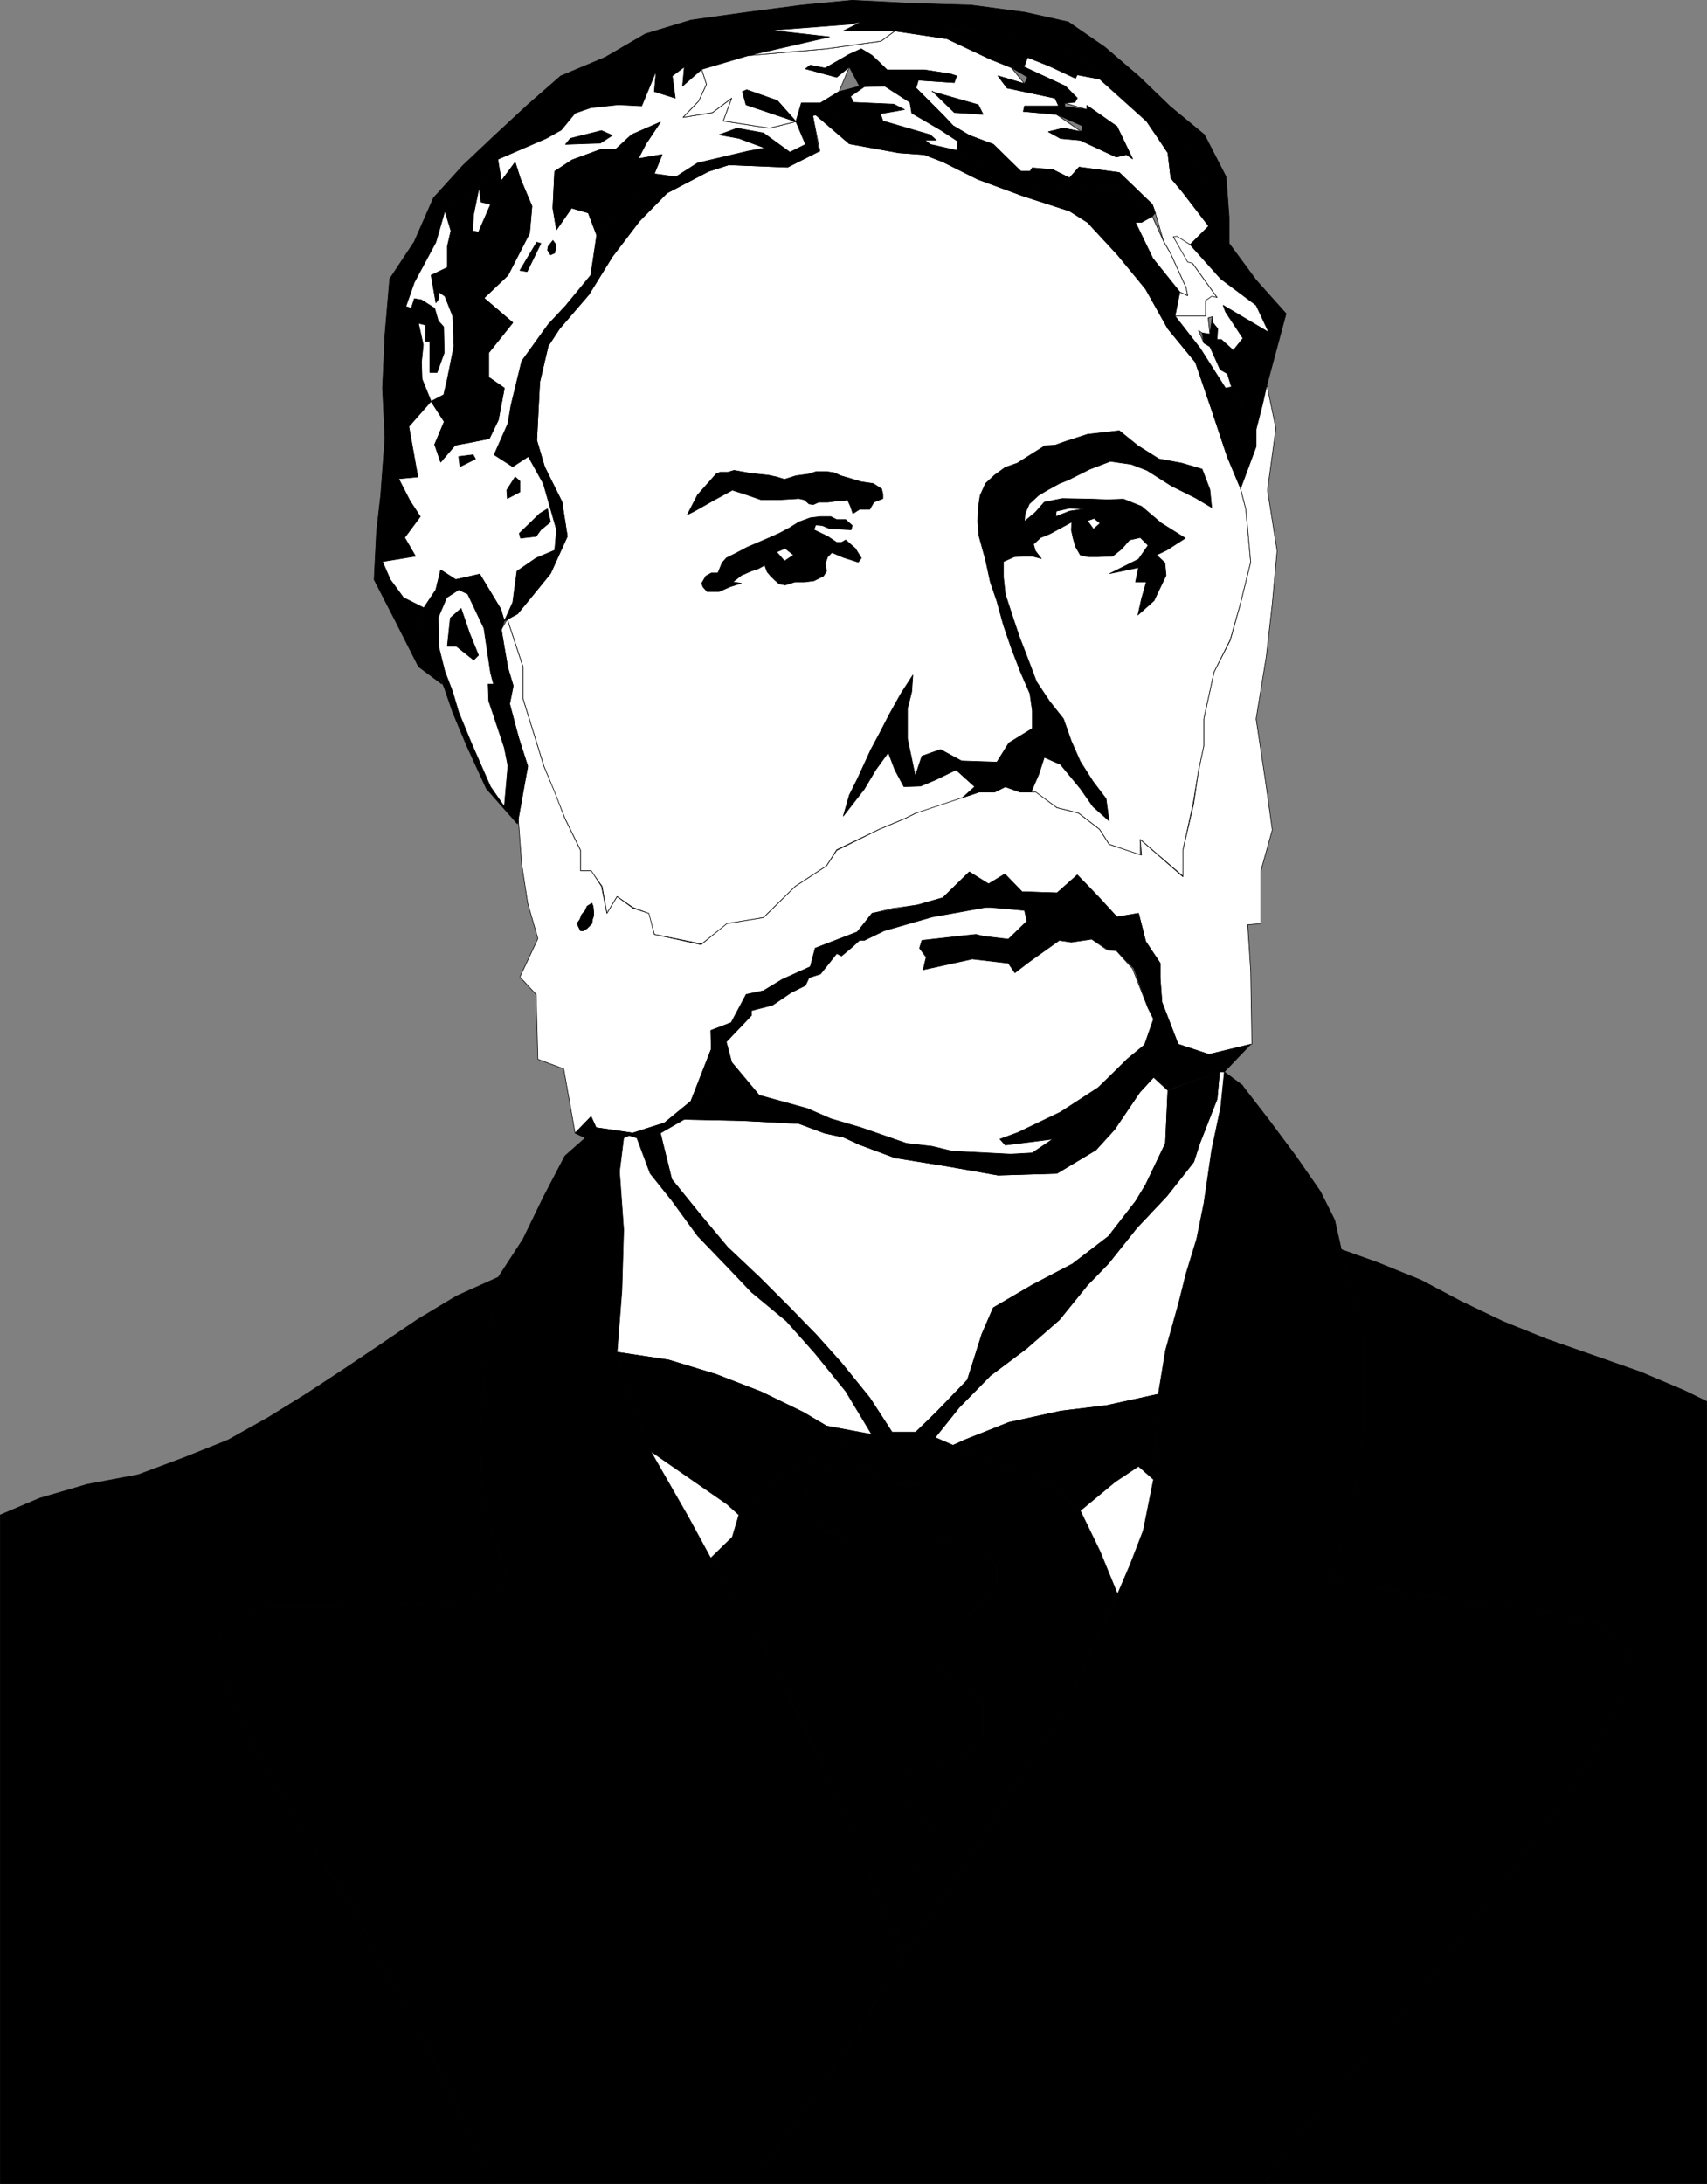 <?xml version="1.0" encoding="UTF-8" standalone="no"?>
<svg
   version="1.0"
   width="121.632mm"
   height="155.54mm"
   id="svg106"
   sodipodi:docname="21 Chester A Arthur.wmf"
   xmlns:inkscape="http://www.inkscape.org/namespaces/inkscape"
   xmlns:sodipodi="http://sodipodi.sourceforge.net/DTD/sodipodi-0.dtd"
   xmlns="http://www.w3.org/2000/svg"
   xmlns:svg="http://www.w3.org/2000/svg">
  <rect width="100%" height="100%" fill="#808080" stroke="none"/>
  <sodipodi:namedview
     id="namedview106"
     pagecolor="#ffffff"
     bordercolor="#000000"
     borderopacity="0.25"
     inkscape:showpageshadow="2"
     inkscape:pageopacity="0.0"
     inkscape:pagecheckerboard="0"
     inkscape:deskcolor="#d1d1d1"
     inkscape:document-units="mm" />
  <defs
     id="defs1">
    <pattern
       id="WMFhbasepattern"
       patternUnits="userSpaceOnUse"
       width="6"
       height="6"
       x="0"
       y="0" />
  </defs>
  <path
     style="fill:#000000;fill-opacity:1;fill-rule:evenodd;stroke:none"
     d="m 334.726,292.238 -5.009,-3.717 -0.97,9.534 -2.424,11.473 -2.101,14.382 -1.939,9.534 -2.909,9.534 -1.939,7.756 -3.555,12.766 -1.939,11.796 -1.293,22.946 -2.747,13.735 -3.555,9.211 -3.393,7.918 -15.189,32.803 -13.25,19.553 -11.473,18.906 -18.259,26.663 -6.302,10.665 -5.332,8.888 -7.433,11.311 -7.756,10.988 -11.311,15.998 -3.07,2.909 h 139.126 l 9.372,-14.22 10.018,-10.665 15.189,-18.421 12.281,-14.866 13.25,-18.098 13.735,-17.775 15.189,-21.815 7.595,-18.098 0.808,-9.857 -5.817,-6.625 -19.067,-4.201 -23.268,-2.585 -31.509,-5.171 5.979,-22.3 2.909,-19.229 v -23.108 l -6.14,-24.4 -1.777,-7.918 -3.878,-7.756 -6.625,-9.534 -7.11,-9.534 -7.11,-9.211 v 0 z"
     id="path1" />
  <path
     style="fill:none;stroke:#000000;stroke-width:0.162px;stroke-linecap:round;stroke-linejoin:round;stroke-miterlimit:4;stroke-dasharray:none;stroke-opacity:1"
     d="m 334.726,292.238 -5.009,-3.717 -0.97,9.534 -2.424,11.473 -2.101,14.382 -1.939,9.534 -2.909,9.534 -1.939,7.756 -3.555,12.766 -1.939,11.796 -1.293,22.946 -2.747,13.735 -3.555,9.211 -3.393,7.918 -15.189,32.803 -13.25,19.553 -11.473,18.906 -18.259,26.663 -6.302,10.665 -5.332,8.888 -7.433,11.311 -7.756,10.988 -11.311,15.998 -3.07,2.909 h 139.126 l 9.372,-14.22 10.018,-10.665 15.189,-18.421 12.281,-14.866 13.25,-18.098 13.735,-17.775 15.189,-21.815 7.595,-18.098 0.808,-9.857 -5.817,-6.625 -19.067,-4.201 -23.268,-2.585 -31.509,-5.171 5.979,-22.3 2.909,-19.229 v -23.108 l -6.14,-24.4 -1.777,-7.918 -3.878,-7.756 -6.625,-9.534 -7.11,-9.534 -7.11,-9.211 v 0"
     id="path2" />
  <path
     style="fill:#000000;fill-opacity:1;fill-rule:evenodd;stroke:none"
     d="m 201.579,587.788 3.07,-2.909 11.311,-15.998 7.756,-10.988 7.433,-11.311 5.332,-8.888 6.302,-10.665 -6.463,-17.29 -8.079,-19.714 -6.302,-14.22 -8.241,-16.482 -8.079,-16.321 -14.22,-23.592 -5.979,-10.988 -10.18,-17.775 -5.171,-12.766 -3.878,-13.897 1.293,-16.644 0.485,-16.321 -1.131,-15.674 1.131,-9.049 h -10.342 l -5.494,4.848 -5.817,11.15 -5.494,11.311 -6.625,10.18 -3.232,20.845 -1.777,21.653 0.808,16.967 5.009,17.29 1.777,4.363 -3.393,4.04 -15.674,2.747 -25.854,0.646 H 72.148 l -6.787,1.616 -5.656,5.009 -0.97,5.009 2.747,11.473 6.302,14.22 16.159,26.986 11.311,17.29 10.018,19.229 13.412,24.723 13.896,29.894 z"
     id="path3" />
  <path
     style="fill:none;stroke:#000000;stroke-width:0.162px;stroke-linecap:round;stroke-linejoin:round;stroke-miterlimit:4;stroke-dasharray:none;stroke-opacity:1"
     d="m 201.579,587.788 3.07,-2.909 11.311,-15.998 7.756,-10.988 7.433,-11.311 5.332,-8.888 6.302,-10.665 -6.463,-17.29 -8.079,-19.714 -6.302,-14.22 -8.241,-16.482 -8.079,-16.321 -14.22,-23.592 -5.979,-10.988 -10.18,-17.775 -5.171,-12.766 -3.878,-13.897 1.293,-16.644 0.485,-16.321 -1.131,-15.674 1.131,-9.049 h -10.342 l -5.494,4.848 -5.817,11.15 -5.494,11.311 -6.625,10.18 -3.232,20.845 -1.777,21.653 0.808,16.967 5.009,17.29 1.777,4.363 -3.393,4.04 -15.674,2.747 -25.854,0.646 H 72.148 l -6.787,1.616 -5.656,5.009 -0.97,5.009 2.747,11.473 6.302,14.22 16.159,26.986 11.311,17.29 10.018,19.229 13.412,24.723 13.896,29.894 h 68.997 v 0"
     id="path4" />
  <path
     style="fill:#000000;fill-opacity:1;fill-rule:evenodd;stroke:none"
     d="m 361.226,336.352 6.14,24.4 v 23.108 l -2.909,19.229 -5.979,22.3 31.509,5.171 23.268,2.585 19.067,4.201 5.817,6.625 -0.808,9.857 -7.595,18.098 -15.189,21.815 -13.735,17.775 -13.25,18.098 -12.281,14.866 -15.189,18.421 -10.018,10.665 -9.372,14.22 H 459.632 V 377.234 l -5.979,-2.909 -11.796,-5.009 -12.442,-4.363 -12.927,-4.525 -11.634,-4.686 -11.473,-5.494 -10.665,-5.656 -11.957,-4.848 z"
     id="path5" />
  <path
     style="fill:none;stroke:#000000;stroke-width:0.162px;stroke-linecap:round;stroke-linejoin:round;stroke-miterlimit:4;stroke-dasharray:none;stroke-opacity:1"
     d="m 361.226,336.352 6.14,24.4 v 23.108 l -2.909,19.229 -5.979,22.3 31.509,5.171 23.268,2.585 19.067,4.201 5.817,6.625 -0.808,9.857 -7.595,18.098 -15.189,21.815 -13.735,17.775 -13.25,18.098 -12.281,14.866 -15.189,18.421 -10.018,10.665 -9.372,14.22 H 459.632 V 377.234 l -5.979,-2.909 -11.796,-5.009 -12.442,-4.363 -12.927,-4.525 -11.634,-4.686 -11.473,-5.494 -10.665,-5.656 -11.957,-4.848 -9.534,-3.393 v 0"
     id="path6" />
  <path
     style="fill:#000000;fill-opacity:1;fill-rule:evenodd;stroke:none"
     d="m 346.36,84.431 -8.079,-9.049 -7.271,-9.857 V 58.415 L 330.202,47.589 324.385,36.277 315.174,28.682 306.61,20.441 297.561,12.685 287.705,5.898 276.07,3.313 261.528,1.374 245.207,0.889 229.533,0.081 215.96,1.374 201.094,3.313 186.067,5.413 l -12.281,3.717 -10.826,6.302 -11.957,5.009 -8.887,7.756 -8.726,8.08 -8.726,8.241 -7.918,8.726 -5.171,11.796 -6.625,10.019 -1.293,15.028 -0.646,14.382 0.646,13.412 -1.131,15.351 -1.131,9.857 -0.646,12.927 5.494,10.665 6.463,12.766 6.302,4.686 -1.777,-5.009 -2.424,-6.625 -2.101,-5.333 1.454,-3.555 -5.494,-2.747 -3.555,-4.848 -2.101,-4.848 8.887,-1.454 -2.909,-5.009 4.201,-5.656 -2.747,-4.201 -3.07,-5.979 5.171,-0.485 -2.424,-13.574 5.979,-6.787 -2.424,-5.979 -0.162,-4.525 0.485,-4.686 -1.293,-5.817 1.939,0.485 v 4.363 l 1.131,8.403 h 1.939 l 1.939,-5.333 -0.162,-6.948 -2.424,-5.009 -3.555,-2.262 -1.939,-0.323 -0.808,2.585 0.808,-6.948 5.817,-10.827 2.424,-8.403 9.21,-6.302 5.009,-7.595 13.088,-5.656 4.04,-2.262 3.716,-4.525 4.201,-1.454 7.433,-0.808 6.302,0.323 3.878,-9.372 -0.485,5.494 5.656,1.778 -0.808,-5.979 3.232,-2.424 -0.485,5.171 5.171,-4.525 12.604,-3.717 21.814,-5.009 -15.674,-1.778 21.006,-1.616 3.232,-0.646 -4.848,2.424 h 13.896 l 25.207,-0.323 13.088,3.07 12.119,4.848 4.686,5.333 12.765,11.473 4.848,2.262 5.656,4.686 5.979,10.827 0.162,10.342 -5.009,5.009 8.241,9.211 9.534,7.11 3.393,7.272 -12.281,-7.272 0.646,1.778 4.686,7.11 -2.585,3.232 -3.232,-2.909 -0.97,-2.909 -1.454,-3.232 -0.646,4.686 -2.101,-0.323 0.485,2.747 4.363,7.11 1.939,1.131 1.131,3.555 6.625,11.473 1.777,-6.948 1.131,-5.009 z"
     id="path7" />
  <path
     style="fill:none;stroke:#000000;stroke-width:0.162px;stroke-linecap:round;stroke-linejoin:round;stroke-miterlimit:4;stroke-dasharray:none;stroke-opacity:1"
     d="m 346.36,84.431 -8.079,-9.049 -7.271,-9.857 V 58.415 L 330.202,47.589 324.385,36.277 315.174,28.682 306.61,20.441 297.561,12.685 287.705,5.898 276.07,3.313 261.528,1.374 245.207,0.889 229.533,0.081 215.96,1.374 201.094,3.313 186.067,5.413 l -12.281,3.717 -10.826,6.302 -11.957,5.009 -8.887,7.756 -8.726,8.08 -8.726,8.241 -7.918,8.726 -5.171,11.796 -6.625,10.019 -1.293,15.028 -0.646,14.382 0.646,13.412 -1.131,15.351 -1.131,9.857 -0.646,12.927 5.494,10.665 6.463,12.766 6.302,4.686 -1.777,-5.009 -2.424,-6.625 -2.101,-5.333 1.454,-3.555 -5.494,-2.747 -3.555,-4.848 -2.101,-4.848 8.887,-1.454 -2.909,-5.009 4.201,-5.656 -2.747,-4.201 -3.07,-5.979 5.171,-0.485 -2.424,-13.574 5.979,-6.787 -2.424,-5.979 -0.162,-4.525 0.485,-4.686 -1.293,-5.817 1.939,0.485 v 4.363 l 1.131,8.403 h 1.939 l 1.939,-5.333 -0.162,-6.948 -2.424,-5.009 -3.555,-2.262 -1.939,-0.323 -0.808,2.585 0.808,-6.948 5.817,-10.827 2.424,-8.403 9.21,-6.302 5.009,-7.595 13.088,-5.656 4.04,-2.262 3.716,-4.525 4.201,-1.454 7.433,-0.808 6.302,0.323 3.878,-9.372 -0.485,5.494 5.656,1.778 -0.808,-5.979 3.232,-2.424 -0.485,5.171 5.171,-4.525 12.604,-3.717 21.814,-5.009 -15.674,-1.778 21.006,-1.616 3.232,-0.646 -4.848,2.424 h 13.896 l 25.207,-0.323 13.088,3.07 12.119,4.848 4.686,5.333 12.765,11.473 4.848,2.262 5.656,4.686 5.979,10.827 0.162,10.342 -5.009,5.009 8.241,9.211 9.534,7.11 3.393,7.272 -12.281,-7.272 0.646,1.778 4.686,7.11 -2.585,3.232 -3.232,-2.909 -0.97,-2.909 -1.454,-3.232 -0.646,4.686 -2.101,-0.323 0.485,2.747 4.363,7.11 1.939,1.131 1.131,3.555 6.625,11.473 1.777,-6.948 1.131,-5.009 5.171,-19.229 v 0"
     id="path8" />
  <path
     style="fill:#000000;fill-opacity:1;fill-rule:evenodd;stroke:none"
     d="M 132.582,587.788 118.685,557.893 105.274,533.17 95.255,513.941 83.944,496.65 67.785,469.665 l -6.302,-14.22 -2.747,-11.473 0.97,-5.009 5.656,-5.009 6.787,-1.616 h 19.714 l 25.854,-0.646 15.674,-2.747 3.393,-4.04 -1.777,-4.363 -5.009,-17.29 -0.808,-16.967 1.777,-21.653 3.232,-20.845 -11.149,5.009 -10.503,6.302 -10.018,6.787 -9.857,6.625 -10.342,6.787 -10.18,6.302 -10.665,5.979 -12.119,4.848 -12.119,4.525 -13.735,2.585 -12.765,3.717 -10.665,4.525 v 180.013 z"
     id="path9" />
  <path
     style="fill:none;stroke:#000000;stroke-width:0.162px;stroke-linecap:round;stroke-linejoin:round;stroke-miterlimit:4;stroke-dasharray:none;stroke-opacity:1"
     d="M 132.582,587.788 118.685,557.893 105.274,533.17 95.255,513.941 83.944,496.65 67.785,469.665 l -6.302,-14.22 -2.747,-11.473 0.97,-5.009 5.656,-5.009 6.787,-1.616 h 19.714 l 25.854,-0.646 15.674,-2.747 3.393,-4.04 -1.777,-4.363 -5.009,-17.29 -0.808,-16.967 1.777,-21.653 3.232,-20.845 -11.149,5.009 -10.503,6.302 -10.018,6.787 -9.857,6.625 -10.342,6.787 -10.18,6.302 -10.665,5.979 -12.119,4.848 -12.119,4.525 -13.735,2.585 -12.765,3.717 -10.665,4.525 V 587.788 H 132.582 v 0"
     id="path10" />
  <path
     style="fill:#ffffff;fill-opacity:1;fill-rule:evenodd;stroke:none"
     d="m 334.08,131.293 -3.555,-8.403 -4.201,-12.604 -4.363,-12.766 -7.433,-9.049 -5.979,-10.665 -7.433,-9.211 -8.079,-8.726 -4.848,-3.07 -12.604,-4.04 -12.281,-4.525 -9.372,-4.686 -5.009,-1.939 -6.787,-0.485 -13.25,-2.424 -9.049,-7.756 -0.97,0.162 1.939,9.534 -8.726,4.363 -15.835,-0.646 -5.494,1.778 -11.149,5.817 -7.433,7.595 -7.271,9.534 -6.302,10.18 -7.918,9.211 -3.07,4.686 -2.262,9.695 -0.808,15.674 2.101,7.11 4.686,9.372 1.454,9.372 -4.524,9.857 -3.716,4.686 -5.171,6.302 -2.747,1.454 4.201,12.766 v 8.564 l 5.656,18.26 5.656,14.058 4.201,8.564 v 5.494 h 2.747 l 3.07,4.201 1.293,7.272 2.747,-4.525 4.201,2.909 4.201,1.616 1.616,5.656 12.765,2.585 6.948,-5.494 9.695,-1.616 8.564,-8.403 8.402,-5.494 2.747,-4.363 11.473,-5.494 6.948,-2.909 2.909,-1.454 11.311,-2.585 1.293,-1.616 5.171,-1.454 h 2.747 l 3.555,-1.454 4.04,1.454 h 4.04 l 5.817,4.201 5.817,1.454 5.656,4.363 2.585,4.04 8.402,2.909 v -4.201 l 11.473,9.857 v -6.948 l 2.747,-12.604 1.454,-8.726 1.454,-6.787 v -7.272 l 2.747,-12.604 4.363,-8.726 2.747,-9.695 2.747,-11.15 -1.293,-14.22 -1.454,-5.656 v 0 z"
     id="path11" />
  <path
     style="fill:none;stroke:#000000;stroke-width:0.162px;stroke-linecap:round;stroke-linejoin:round;stroke-miterlimit:4;stroke-dasharray:none;stroke-opacity:1"
     d="m 334.08,131.293 -3.555,-8.403 -4.201,-12.604 -4.363,-12.766 -7.433,-9.049 -5.979,-10.665 -7.433,-9.211 -8.079,-8.726 -4.848,-3.07 -12.604,-4.04 -12.281,-4.525 -9.372,-4.686 -5.009,-1.939 -6.787,-0.485 -13.25,-2.424 -9.049,-7.756 -0.97,0.162 1.939,9.534 -8.726,4.363 -15.835,-0.646 -5.494,1.778 -11.149,5.817 -7.433,7.595 -7.271,9.534 -6.302,10.18 -7.918,9.211 -3.07,4.686 -2.262,9.695 -0.808,15.674 2.101,7.11 4.686,9.372 1.454,9.372 -4.524,9.857 -3.716,4.686 -5.171,6.302 -2.747,1.454 4.201,12.766 v 8.564 l 5.656,18.26 5.656,14.058 4.201,8.564 v 5.494 h 2.747 l 3.07,4.201 1.293,7.272 2.747,-4.525 4.201,2.909 4.201,1.616 1.616,5.656 12.765,2.585 6.948,-5.494 9.695,-1.616 8.564,-8.403 8.402,-5.494 2.747,-4.363 11.473,-5.494 6.948,-2.909 2.909,-1.454 11.311,-2.585 1.293,-1.616 5.171,-1.454 h 2.747 l 3.555,-1.454 4.04,1.454 h 4.04 l 5.817,4.201 5.817,1.454 5.656,4.363 2.585,4.04 8.402,2.909 v -4.201 l 11.473,9.857 v -6.948 l 2.747,-12.604 1.454,-8.726 1.454,-6.787 v -7.272 l 2.747,-12.604 4.363,-8.726 2.747,-9.695 2.747,-11.15 -1.293,-14.22 -1.454,-5.656 v 0"
     id="path12" />
  <path
     style="fill:#ffffff;fill-opacity:1;fill-rule:evenodd;stroke:none"
     d="m 136.621,166.681 -1.616,2.747 1.616,10.18 1.454,5.009 -0.97,4.848 2.585,9.211 2.424,7.595 -2.585,13.412 0.97,12.927 1.616,10.503 2.747,9.534 -4.848,10.342 4.363,4.686 0.485,17.452 6.948,2.585 3.07,17.29 4.363,-4.363 1.293,2.909 9.857,1.454 8.564,-2.747 7.11,-5.817 5.494,-14.058 -0.162,-5.009 5.494,-2.101 4.04,-7.595 4.686,-0.97 5.009,-3.07 7.595,-3.393 1.293,-5.009 11.311,-4.363 4.04,-5.009 5.332,-1.293 6.948,-0.97 6.787,-1.939 7.11,-6.948 5.171,3.232 4.201,-2.585 4.524,4.686 9.695,0.323 5.494,-4.848 5.656,5.817 5.009,5.494 5.817,-0.97 1.939,7.595 3.878,5.817 v 4.04 l 0.485,6.464 4.363,11.311 8.402,2.747 11.473,-2.747 -0.323,-19.714 -0.808,-12.443 3.555,-0.323 v -14.22 l 3.07,-10.988 -1.616,-11.635 -1.454,-9.695 -1.293,-8.564 2.747,-16.805 1.616,-14.22 1.293,-14.22 -2.585,-16.321 2.262,-16.644 -2.424,-11.635 -1.131,5.009 -1.777,6.948 v 4.525 l -4.201,11.311 1.454,5.656 1.293,14.22 -2.747,11.15 -2.747,9.857 -4.363,8.564 -2.747,12.604 v 7.272 l -1.454,6.787 -1.293,8.726 -2.909,12.604 v 7.11 l -11.473,-10.019 0.323,4.201 -8.726,-2.909 -2.585,-4.04 -5.656,-4.363 -5.817,-1.454 -5.656,-4.201 h -4.201 l -4.04,-1.454 -2.909,1.454 h -4.201 l -4.363,1.454 -12.604,4.201 -2.909,1.454 -6.948,2.909 -11.473,5.656 -2.747,4.201 -8.402,5.494 -8.564,8.403 -9.857,1.616 -6.948,5.656 -12.604,-2.747 -1.454,-5.656 -4.363,-1.454 -4.201,-3.07 -2.747,4.525 -1.454,-7.272 -2.747,-4.201 h -2.909 v -5.494 l -4.201,-8.564 -2.747,-7.11 -2.909,-6.948 -5.656,-18.26 v -8.564 l -4.201,-12.766 z"
     id="path13" />
  <path
     style="fill:none;stroke:#000000;stroke-width:0.162px;stroke-linecap:round;stroke-linejoin:round;stroke-miterlimit:4;stroke-dasharray:none;stroke-opacity:1"
     d="m 136.621,166.681 -1.616,2.747 1.616,10.18 1.454,5.009 -0.97,4.848 2.585,9.211 2.424,7.595 -2.585,13.412 0.97,12.927 1.616,10.503 2.747,9.534 -4.848,10.342 4.363,4.686 0.485,17.452 6.948,2.585 3.07,17.29 4.363,-4.363 1.293,2.909 9.857,1.454 8.564,-2.747 7.11,-5.817 5.494,-14.058 -0.162,-5.009 5.494,-2.101 4.04,-7.595 4.686,-0.97 5.009,-3.07 7.595,-3.393 1.293,-5.009 11.311,-4.363 4.04,-5.009 5.332,-1.293 6.948,-0.97 6.787,-1.939 7.11,-6.948 5.171,3.232 4.201,-2.585 4.524,4.686 9.695,0.323 5.494,-4.848 5.656,5.817 5.009,5.494 5.817,-0.97 1.939,7.595 3.878,5.817 v 4.04 l 0.485,6.464 4.363,11.311 8.402,2.747 11.473,-2.747 -0.323,-19.714 -0.808,-12.443 3.555,-0.323 v -14.22 l 3.07,-10.988 -1.616,-11.635 -1.454,-9.695 -1.293,-8.564 2.747,-16.805 1.616,-14.22 1.293,-14.22 -2.585,-16.321 2.262,-16.644 -2.424,-11.635 -1.131,5.009 -1.777,6.948 v 4.525 l -4.201,11.311 1.454,5.656 1.293,14.22 -2.747,11.15 -2.747,9.857 -4.363,8.564 -2.747,12.604 v 7.272 l -1.454,6.787 -1.293,8.726 -2.909,12.604 v 7.11 l -11.473,-10.019 0.323,4.201 -8.726,-2.909 -2.585,-4.04 -5.656,-4.363 -5.817,-1.454 -5.656,-4.201 h -4.201 l -4.04,-1.454 -2.909,1.454 h -4.201 l -4.363,1.454 -12.604,4.201 -2.909,1.454 -6.948,2.909 -11.473,5.656 -2.747,4.201 -8.402,5.494 -8.564,8.403 -9.857,1.616 -6.948,5.656 -12.604,-2.747 -1.454,-5.656 -4.363,-1.454 -4.201,-3.07 -2.747,4.525 -1.454,-7.272 -2.747,-4.201 h -2.909 v -5.494 l -4.201,-8.564 -2.747,-7.11 -2.909,-6.948 -5.656,-18.26 v -8.564 l -4.201,-12.766 v 0"
     id="path14" />
  <path
     style="fill:#000000;fill-opacity:1;fill-rule:evenodd;stroke:none"
     d="m 325.516,283.835 -8.241,-2.747 -4.363,-11.311 -0.485,-6.464 v -4.04 l -3.878,-5.817 -1.939,-7.595 -5.817,0.97 -5.009,-5.333 -5.656,-5.979 -5.332,4.848 -9.534,-0.323 -4.524,-4.686 -4.524,2.585 -5.171,-3.232 -7.11,6.948 -6.787,1.939 -6.948,1.293 -5.332,0.97 -3.878,5.009 -11.311,4.363 -1.454,5.009 -7.433,3.393 -5.171,3.07 -4.524,0.97 -4.04,7.595 -5.494,2.101 v 5.009 l -5.494,14.058 -7.11,5.817 -8.564,2.747 -9.857,-1.454 -1.454,-2.909 -4.201,4.363 2.747,1.293 h 10.342 l 1.454,-0.646 2.101,0.646 6.302,-1.293 6.463,-3.717 12.765,-15.351 -1.293,-5.494 6.787,-7.11 v -1.454 l 5.494,-1.454 5.009,-3.232 3.878,-1.939 0.97,-2.101 3.07,-0.97 4.686,-5.494 0.97,0.646 3.07,-2.424 1.777,-1.778 h 1.616 l 5.009,-2.585 12.927,-3.717 14.381,-2.585 h 1.454 l 9.049,1.131 0.808,2.585 -5.171,4.848 -6.625,-0.808 -2.101,-0.485 -4.524,0.485 -10.018,1.131 -0.646,2.101 1.777,2.101 -0.646,3.717 13.088,-2.909 9.695,1.131 1.777,2.585 3.716,-2.747 8.402,-5.979 3.07,0.485 5.656,-0.808 4.201,2.747 2.262,0.323 4.686,4.686 3.878,10.665 1.454,3.07 v 15.513 l 3.878,3.555 13.896,-4.848 h 1.293 l 7.11,-7.433 -11.311,2.747 z"
     id="path15" />
  <path
     style="fill:none;stroke:#000000;stroke-width:0.162px;stroke-linecap:round;stroke-linejoin:round;stroke-miterlimit:4;stroke-dasharray:none;stroke-opacity:1"
     d="m 325.516,283.835 -8.241,-2.747 -4.363,-11.311 -0.485,-6.464 v -4.04 l -3.878,-5.817 -1.939,-7.595 -5.817,0.97 -5.009,-5.333 -5.656,-5.979 -5.332,4.848 -9.534,-0.323 -4.524,-4.686 -4.524,2.585 -5.171,-3.232 -7.11,6.948 -6.787,1.939 -6.948,1.293 -5.332,0.97 -3.878,5.009 -11.311,4.363 -1.454,5.009 -7.433,3.393 -5.171,3.07 -4.524,0.97 -4.04,7.595 -5.494,2.101 v 5.009 l -5.494,14.058 -7.11,5.817 -8.564,2.747 -9.857,-1.454 -1.454,-2.909 -4.201,4.363 2.747,1.293 h 10.342 l 1.454,-0.646 2.101,0.646 6.302,-1.293 6.463,-3.717 12.765,-15.351 -1.293,-5.494 6.787,-7.11 v -1.454 l 5.494,-1.454 5.009,-3.232 3.878,-1.939 0.97,-2.101 3.07,-0.97 4.686,-5.494 0.97,0.646 3.07,-2.424 1.777,-1.778 h 1.616 l 5.009,-2.585 12.927,-3.717 14.381,-2.585 h 1.454 l 9.049,1.131 0.808,2.585 -5.171,4.848 -6.625,-0.808 -2.101,-0.485 -4.524,0.485 -10.018,1.131 -0.646,2.101 1.777,2.101 -0.646,3.717 13.088,-2.909 9.695,1.131 1.777,2.585 3.716,-2.747 8.402,-5.979 3.07,0.485 5.656,-0.808 4.201,2.747 2.262,0.323 4.686,4.686 3.878,10.665 1.454,3.07 v 15.513 l 3.878,3.555 13.896,-4.848 h 1.293 l 7.11,-7.433 -11.311,2.747 v 0"
     id="path16" />
  <path
     style="fill:#000000;fill-opacity:1;fill-rule:evenodd;stroke:none"
     d="m 310.327,58.254 -6.625,-6.14 -5.817,-2.424 -4.363,1.454 -2.747,0.808 -5.494,-1.778 -2.262,-0.485 -5.656,0.485 v -1.939 l -12.927,-2.585 -1.293,-1.939 -5.494,-3.232 -6.302,-0.323 -13.573,-3.07 -8.564,-1.454 v -2.101 l -6.948,-4.525 -1.293,-1.293 h -5.171 l -1.454,5.009 2.585,6.14 -4.201,2.101 -7.11,-5.171 -7.11,-1.293 -4.848,1.778 5.332,0.97 6.948,2.585 -4.363,0.808 -13.735,3.232 -5.817,3.717 -5.817,-0.808 -15.512,16.482 -1.616,10.827 -6.787,8.241 -4.686,5.009 -7.11,9.857 -2.909,11.958 -0.808,4.848 -3.716,8.403 5.009,3.232 4.201,-2.747 4.04,7.272 3.555,12.443 -0.485,5.494 -5.009,2.101 -5.171,3.555 -1.131,8.403 -2.262,5.009 3.555,-1.939 5.171,-6.302 3.716,-4.525 4.524,-10.019 -1.454,-9.211 -4.686,-9.534 -2.101,-7.11 0.808,-15.674 2.262,-9.695 3.07,-4.686 7.918,-9.211 6.302,-10.18 7.271,-9.534 7.433,-7.595 11.149,-5.817 5.494,-1.778 15.835,0.646 8.402,-4.363 -1.616,-9.534 0.808,-0.162 9.049,7.756 13.412,2.424 6.787,0.485 5.009,1.939 9.372,4.686 12.281,4.525 12.442,4.04 4.848,3.07 8.079,8.726 7.595,9.211 5.979,10.665 7.433,9.049 4.363,12.766 4.201,12.604 3.555,8.564 4.201,-11.311 v -4.525 l -6.625,-11.473 -1.616,0.323 -6.787,-10.665 -6.787,-8.726 1.293,-6.464 -7.271,-9.049 -4.686,-9.695 h 1.616 l 2.909,-1.616 z"
     id="path17" />
  <path
     style="fill:none;stroke:#000000;stroke-width:0.162px;stroke-linecap:round;stroke-linejoin:round;stroke-miterlimit:4;stroke-dasharray:none;stroke-opacity:1"
     d="m 310.327,58.254 -6.625,-6.14 -5.817,-2.424 -4.363,1.454 -2.747,0.808 -5.494,-1.778 -2.262,-0.485 -5.656,0.485 v -1.939 l -12.927,-2.585 -1.293,-1.939 -5.494,-3.232 -6.302,-0.323 -13.573,-3.07 -8.564,-1.454 v -2.101 l -6.948,-4.525 -1.293,-1.293 h -5.171 l -1.454,5.009 2.585,6.14 -4.201,2.101 -7.11,-5.171 -7.11,-1.293 -4.848,1.778 5.332,0.97 6.948,2.585 -4.363,0.808 -13.735,3.232 -5.817,3.717 -5.817,-0.808 -15.512,16.482 -1.616,10.827 -6.787,8.241 -4.686,5.009 -7.11,9.857 -2.909,11.958 -0.808,4.848 -3.716,8.403 5.009,3.232 4.201,-2.747 4.04,7.272 3.555,12.443 -0.485,5.494 -5.009,2.101 -5.171,3.555 -1.131,8.403 -2.262,5.009 3.555,-1.939 5.171,-6.302 3.716,-4.525 4.524,-10.019 -1.454,-9.211 -4.686,-9.534 -2.101,-7.11 0.808,-15.674 2.262,-9.695 3.07,-4.686 7.918,-9.211 6.302,-10.18 7.271,-9.534 7.433,-7.595 11.149,-5.817 5.494,-1.778 15.835,0.646 8.402,-4.363 -1.616,-9.534 0.808,-0.162 9.049,7.756 13.412,2.424 6.787,0.485 5.009,1.939 9.372,4.686 12.281,4.525 12.442,4.04 4.848,3.07 8.079,8.726 7.595,9.211 5.979,10.665 7.433,9.049 4.363,12.766 4.201,12.604 3.555,8.564 4.201,-11.311 v -4.525 l -6.625,-11.473 -1.616,0.323 -6.787,-10.665 -6.787,-8.726 1.293,-6.464 -7.271,-9.049 -4.686,-9.695 h 1.616 l 2.909,-1.616 v 0"
     id="path18" />
  <path
     style="fill:#ffffff;fill-opacity:1;fill-rule:evenodd;stroke:none"
     d="m 188.975,18.664 -5.171,4.525 0.485,-5.171 -3.232,2.424 0.808,5.979 -5.656,-1.778 0.485,-5.494 -3.878,9.372 -6.302,-0.323 -7.433,0.808 -4.201,1.454 -3.716,4.525 -4.04,2.262 -13.088,5.656 0.97,5.817 3.716,-5.009 1.454,4.525 3.07,7.272 -0.646,7.272 -5.817,11.311 -6.463,6.14 7.756,6.625 -6.463,8.08 v 6.625 l 4.201,2.909 -1.616,8.564 -2.424,5.009 -4.848,0.97 -4.363,0.808 -3.878,4.525 -1.616,-4.686 2.585,-6.14 -3.555,-5.494 -5.979,6.787 2.424,13.574 -5.171,0.485 3.07,5.979 2.747,4.201 -4.201,5.656 2.909,5.009 -8.887,1.454 2.101,4.848 3.555,4.848 5.494,2.747 3.232,-4.848 1.293,-5.333 4.04,2.585 6.463,-1.454 5.656,9.372 0.97,3.232 2.262,-5.009 1.131,-8.403 5.171,-3.555 5.009,-2.101 0.485,-5.494 -3.555,-12.443 -4.04,-7.272 -4.201,2.747 -5.009,-3.232 3.716,-8.403 0.808,-4.848 2.909,-11.958 7.11,-9.857 4.686,-5.009 6.787,-8.241 1.616,-10.827 -2.262,-5.979 -4.524,-1.293 -4.04,5.817 -0.97,-5.817 0.485,-9.857 4.686,-3.07 7.918,-2.909 h 3.878 l 4.201,-3.878 7.756,-3.393 -3.878,5.817 -2.101,4.04 6.463,-1.131 -2.101,5.171 5.817,0.808 5.817,-3.717 13.735,-3.232 4.363,-0.808 -6.948,-2.585 -5.332,-0.97 4.848,-1.778 7.11,1.293 7.11,5.171 4.201,-2.101 -2.585,-6.14 -7.11,1.778 -12.442,-1.939 2.262,-6.14 -5.171,3.878 -7.918,1.293 4.201,-4.363 2.101,-4.525 -1.293,-4.04 z"
     id="path19" />
  <path
     style="fill:none;stroke:#000000;stroke-width:0.162px;stroke-linecap:round;stroke-linejoin:round;stroke-miterlimit:4;stroke-dasharray:none;stroke-opacity:1"
     d="m 188.975,18.664 -5.171,4.525 0.485,-5.171 -3.232,2.424 0.808,5.979 -5.656,-1.778 0.485,-5.494 -3.878,9.372 -6.302,-0.323 -7.433,0.808 -4.201,1.454 -3.716,4.525 -4.04,2.262 -13.088,5.656 0.97,5.817 3.716,-5.009 1.454,4.525 3.07,7.272 -0.646,7.272 -5.817,11.311 -6.463,6.14 7.756,6.625 -6.463,8.08 v 6.625 l 4.201,2.909 -1.616,8.564 -2.424,5.009 -4.848,0.97 -4.363,0.808 -3.878,4.525 -1.616,-4.686 2.585,-6.14 -3.555,-5.494 -5.979,6.787 2.424,13.574 -5.171,0.485 3.07,5.979 2.747,4.201 -4.201,5.656 2.909,5.009 -8.887,1.454 2.101,4.848 3.555,4.848 5.494,2.747 3.232,-4.848 1.293,-5.333 4.04,2.585 6.463,-1.454 5.656,9.372 0.97,3.232 2.262,-5.009 1.131,-8.403 5.171,-3.555 5.009,-2.101 0.485,-5.494 -3.555,-12.443 -4.04,-7.272 -4.201,2.747 -5.009,-3.232 3.716,-8.403 0.808,-4.848 2.909,-11.958 7.11,-9.857 4.686,-5.009 6.787,-8.241 1.616,-10.827 -2.262,-5.979 -4.524,-1.293 -4.04,5.817 -0.97,-5.817 0.485,-9.857 4.686,-3.07 7.918,-2.909 h 3.878 l 4.201,-3.878 7.756,-3.393 -3.878,5.817 -2.101,4.04 6.463,-1.131 -2.101,5.171 5.817,0.808 5.817,-3.717 13.735,-3.232 4.363,-0.808 -6.948,-2.585 -5.332,-0.97 4.848,-1.778 7.11,1.293 7.11,5.171 4.201,-2.101 -2.585,-6.14 -7.11,1.778 -12.442,-1.939 2.262,-6.14 -5.171,3.878 -7.918,1.293 4.201,-4.363 2.101,-4.525 -1.293,-4.04 v 0"
     id="path20" />
  <path
     style="fill:#ffffff;fill-opacity:1;fill-rule:evenodd;stroke:none"
     d="m 241.006,8.322 -3.716,2.747 -15.028,2.101 -20.683,1.778 -12.604,3.717 1.293,4.04 -2.101,4.525 -4.201,4.363 7.918,-1.293 5.171,-3.878 -2.262,6.14 12.442,1.939 7.11,-1.778 -13.412,-4.525 -0.97,-3.555 9.372,2.424 5.009,5.656 1.454,-5.009 h 5.171 l 5.009,-3.07 2.747,-6.625 -3.393,2.747 -8.402,-2.262 5.332,-0.162 6.463,-3.717 3.232,-1.454 2.909,1.778 4.04,3.878 h 10.018 l 7.271,1.131 0.808,2.262 -9.695,-0.646 -0.646,2.101 7.271,7.272 2.747,2.909 4.363,2.585 6.463,2.424 7.433,7.272 h 2.424 l 6.14,-0.485 4.524,2.262 2.585,-2.909 10.826,1.454 8.887,8.564 0.808,2.262 2.262,7.756 1.777,3.07 4.201,9.211 0.485,2.262 -2.101,-0.97 -1.293,6.464 h 8.241 v -4.201 l 3.07,-0.808 -6.625,-9.211 -5.171,-7.11 4.524,2.101 5.009,-5.009 -6.948,-9.049 -3.232,-3.878 -0.808,-6.787 -2.585,-3.878 -3.07,-4.525 -12.765,-11.473 -5.979,-1.131 -8.079,-2.585 -5.332,-2.101 -0.97,2.585 11.149,5.171 3.232,3.232 -3.393,1.293 5.979,1.778 8.079,4.525 4.201,8.726 -1.616,-1.131 -2.747,0.646 -9.695,-4.525 -5.332,-0.485 -3.232,-1.778 4.04,-0.97 4.848,0.97 -6.787,-4.686 -8.887,-0.808 9.534,-1.454 -0.97,-2.101 -12.927,-2.747 -2.424,-3.232 7.11,2.101 -3.555,-4.363 -5.656,-2.262 -11.634,-5.494 -14.058,-2.101 z"
     id="path21" />
  <path
     style="fill:none;stroke:#000000;stroke-width:0.162px;stroke-linecap:round;stroke-linejoin:round;stroke-miterlimit:4;stroke-dasharray:none;stroke-opacity:1"
     d="m 241.006,8.322 -3.716,2.747 -15.028,2.101 -20.683,1.778 -12.604,3.717 1.293,4.04 -2.101,4.525 -4.201,4.363 7.918,-1.293 5.171,-3.878 -2.262,6.14 12.442,1.939 7.11,-1.778 -13.412,-4.525 -0.97,-3.555 9.372,2.424 5.009,5.656 1.454,-5.009 h 5.171 l 5.009,-3.07 2.747,-6.625 -3.393,2.747 -8.402,-2.262 5.332,-0.162 6.463,-3.717 3.232,-1.454 2.909,1.778 4.04,3.878 h 10.018 l 7.271,1.131 0.808,2.262 -9.695,-0.646 -0.646,2.101 7.271,7.272 2.747,2.909 4.363,2.585 6.463,2.424 7.433,7.272 h 2.424 l 6.14,-0.485 4.524,2.262 2.585,-2.909 10.826,1.454 8.887,8.564 0.808,2.262 2.262,7.756 1.777,3.07 4.201,9.211 0.485,2.262 -2.101,-0.97 -1.293,6.464 h 8.241 v -4.201 l 3.07,-0.808 -6.625,-9.211 -5.171,-7.11 4.524,2.101 5.009,-5.009 -6.948,-9.049 -3.232,-3.878 -0.808,-6.787 -2.585,-3.878 -3.07,-4.525 -12.765,-11.473 -5.979,-1.131 -8.079,-2.585 -5.332,-2.101 -0.97,2.585 11.149,5.171 3.232,3.232 -3.393,1.293 5.979,1.778 8.079,4.525 4.201,8.726 -1.616,-1.131 -2.747,0.646 -9.695,-4.525 -5.332,-0.485 -3.232,-1.778 4.04,-0.97 4.848,0.97 -6.787,-4.686 -8.887,-0.808 9.534,-1.454 -0.97,-2.101 -12.927,-2.747 -2.424,-3.232 7.11,2.101 -3.555,-4.363 -5.656,-2.262 -11.634,-5.494 -14.058,-2.101 v 0"
     id="path22" />
  <path
     style="fill:#000000;fill-opacity:1;fill-rule:evenodd;stroke:none"
     d="m 256.68,389.031 -4.848,-2.101 -5.171,-1.454 h -6.463 l -5.332,0.808 -13.896,5.171 -6.625,3.555 -6.302,4.04 -9.049,8.726 -1.777,5.979 -5.817,5.656 14.22,23.592 8.079,16.321 8.241,16.482 6.302,14.22 8.079,19.714 6.463,17.29 -1.939,-15.028 1.293,-5.979 3.716,-2.747 6.302,-2.585 0.97,-5.817 -2.101,-3.393 -4.524,-3.07 -4.363,-6.302 1.616,-5.009 6.787,-2.424 5.656,-0.646 5.009,-2.585 3.555,-4.686 v -7.272 l -3.393,-5.817 -6.787,-3.07 -4.524,-2.747 -1.454,-5.171 1.939,-3.232 8.402,-2.909 5.494,-4.848 3.878,-5.171 v -5.332 l -6.14,-5.009 -10.342,-2.101 h -15.997 -7.11 l -6.463,-1.939 -5.332,-5.494 0.485,-6.14 3.07,-5.009 5.494,-2.262 6.463,1.616 7.11,4.363 11.796,0.646 h 5.656 l 13.735,-5.333 z"
     id="path23" />
  <path
     style="fill:none;stroke:#000000;stroke-width:0.162px;stroke-linecap:round;stroke-linejoin:round;stroke-miterlimit:4;stroke-dasharray:none;stroke-opacity:1"
     d="m 256.68,389.031 -4.848,-2.101 -5.171,-1.454 h -6.463 l -5.332,0.808 -13.896,5.171 -6.625,3.555 -6.302,4.04 -9.049,8.726 -1.777,5.979 -5.817,5.656 14.22,23.592 8.079,16.321 8.241,16.482 6.302,14.22 8.079,19.714 6.463,17.29 -1.939,-15.028 1.293,-5.979 3.716,-2.747 6.302,-2.585 0.97,-5.817 -2.101,-3.393 -4.524,-3.07 -4.363,-6.302 1.616,-5.009 6.787,-2.424 5.656,-0.646 5.009,-2.585 3.555,-4.686 v -7.272 l -3.393,-5.817 -6.787,-3.07 -4.524,-2.747 -1.454,-5.171 1.939,-3.232 8.402,-2.909 5.494,-4.848 3.878,-5.171 v -5.332 l -6.14,-5.009 -10.342,-2.101 h -15.997 -7.11 l -6.463,-1.939 -5.332,-5.494 0.485,-6.14 3.07,-5.009 5.494,-2.262 6.463,1.616 7.11,4.363 11.796,0.646 h 5.656 l 13.735,-5.333 -14.058,-5.494 v 0"
     id="path24" />
  <path
     style="fill:#ffffff;fill-opacity:1;fill-rule:evenodd;stroke:none"
     d="m 314.528,293.53 -3.878,-3.555 -3.716,4.04 -6.787,10.019 -5.009,5.494 -10.503,6.302 -15.835,0.485 -13.735,-2.424 -14.058,-2.262 -9.534,-3.555 -4.201,-1.939 -5.171,-1.131 -6.948,-2.585 -15.674,-0.808 -15.189,-0.323 -6.463,3.717 3.07,12.443 7.595,9.372 7.433,8.888 8.564,8.08 8.241,8.241 6.948,7.11 6.948,7.756 7.595,9.372 5.979,9.211 h 6.463 l 5.494,-5.333 8.402,-8.726 3.878,-12.281 3.07,-7.11 10.503,-6.14 10.826,-5.656 9.695,-7.433 7.271,-9.372 2.747,-4.525 5.332,-11.15 0.646,-14.22 z"
     id="path25" />
  <path
     style="fill:none;stroke:#000000;stroke-width:0.162px;stroke-linecap:round;stroke-linejoin:round;stroke-miterlimit:4;stroke-dasharray:none;stroke-opacity:1"
     d="m 314.528,293.53 -3.878,-3.555 -3.716,4.04 -6.787,10.019 -5.009,5.494 -10.503,6.302 -15.835,0.485 -13.735,-2.424 -14.058,-2.262 -9.534,-3.555 -4.201,-1.939 -5.171,-1.131 -6.948,-2.585 -15.674,-0.808 -15.189,-0.323 -6.463,3.717 3.07,12.443 7.595,9.372 7.433,8.888 8.564,8.08 8.241,8.241 6.948,7.11 6.948,7.756 7.595,9.372 5.979,9.211 h 6.463 l 5.494,-5.333 8.402,-8.726 3.878,-12.281 3.07,-7.11 10.503,-6.14 10.826,-5.656 9.695,-7.433 7.271,-9.372 2.747,-4.525 5.332,-11.15 0.646,-14.22 v 0"
     id="path26" />
  <path
     style="fill:#000000;fill-opacity:1;fill-rule:evenodd;stroke:none"
     d="m 300.955,429.105 -4.686,-11.473 -5.332,-10.988 -7.595,-6.464 -10.18,-5.171 -2.424,-0.485 -13.735,5.333 h -5.656 l -11.796,-0.646 -7.11,-4.363 -6.463,-1.616 -5.494,2.262 -3.07,5.009 -0.485,6.14 5.332,5.494 6.463,1.939 h 7.11 15.997 l 10.342,2.101 6.14,5.009 v 5.332 l -3.878,5.171 -5.494,4.848 -8.402,2.909 -1.939,3.232 1.454,5.171 4.524,2.747 6.787,3.07 3.393,5.817 v 7.272 l -3.555,4.686 -5.009,2.585 -5.656,0.646 -6.787,2.424 -1.616,5.009 4.363,6.302 4.524,3.07 2.101,3.393 -0.97,5.817 -6.302,2.585 -3.716,2.747 -1.293,5.979 1.939,15.028 18.259,-26.663 11.473,-18.906 13.25,-19.553 z"
     id="path27" />
  <path
     style="fill:none;stroke:#000000;stroke-width:0.162px;stroke-linecap:round;stroke-linejoin:round;stroke-miterlimit:4;stroke-dasharray:none;stroke-opacity:1"
     d="m 300.955,429.105 -4.686,-11.473 -5.332,-10.988 -7.595,-6.464 -10.18,-5.171 -2.424,-0.485 -13.735,5.333 h -5.656 l -11.796,-0.646 -7.11,-4.363 -6.463,-1.616 -5.494,2.262 -3.07,5.009 -0.485,6.14 5.332,5.494 6.463,1.939 h 7.11 15.997 l 10.342,2.101 6.14,5.009 v 5.332 l -3.878,5.171 -5.494,4.848 -8.402,2.909 -1.939,3.232 1.454,5.171 4.524,2.747 6.787,3.07 3.393,5.817 v 7.272 l -3.555,4.686 -5.009,2.585 -5.656,0.646 -6.787,2.424 -1.616,5.009 4.363,6.302 4.524,3.07 2.101,3.393 -0.97,5.817 -6.302,2.585 -3.716,2.747 -1.293,5.979 1.939,15.028 18.259,-26.663 11.473,-18.906 13.25,-19.553 15.189,-32.803 v 0"
     id="path28" />
  <path
     style="fill:#000000;fill-opacity:1;fill-rule:evenodd;stroke:none"
     d="m 310.65,274.301 -2.424,6.948 -4.524,3.717 -7.918,7.756 -10.18,6.625 -11.473,5.494 -4.848,1.778 1.454,1.616 12.765,-1.616 -5.494,3.717 -5.817,0.323 -15.835,-0.808 -5.332,-1.293 -6.948,-0.808 -12.119,-4.201 -8.241,-2.424 -6.302,-2.747 -12.927,-3.555 -7.433,-8.888 -12.765,15.351 15.189,0.323 15.674,0.808 6.948,2.585 5.171,1.131 4.201,1.939 9.534,3.555 14.058,2.262 13.735,2.424 15.835,-0.485 10.503,-6.302 5.009,-5.494 6.787,-10.019 3.716,-4.04 v -15.674 z"
     id="path29" />
  <path
     style="fill:none;stroke:#000000;stroke-width:0.162px;stroke-linecap:round;stroke-linejoin:round;stroke-miterlimit:4;stroke-dasharray:none;stroke-opacity:1"
     d="m 310.65,274.301 -2.424,6.948 -4.524,3.717 -7.918,7.756 -10.18,6.625 -11.473,5.494 -4.848,1.778 1.454,1.616 12.765,-1.616 -5.494,3.717 -5.817,0.323 -15.835,-0.808 -5.332,-1.293 -6.948,-0.808 -12.119,-4.201 -8.241,-2.424 -6.302,-2.747 -12.927,-3.555 -7.433,-8.888 -12.765,15.351 15.189,0.323 15.674,0.808 6.948,2.585 5.171,1.131 4.201,1.939 9.534,3.555 14.058,2.262 13.735,2.424 15.835,-0.485 10.503,-6.302 5.009,-5.494 6.787,-10.019 3.716,-4.04 v -15.674 0"
     id="path30" />
  <path
     style="fill:#ffffff;fill-opacity:1;fill-rule:evenodd;stroke:none"
     d="m 310.65,274.301 -1.454,-2.909 -4.201,-10.665 -4.363,-4.848 -2.424,-0.162 -4.201,-2.909 -5.494,0.808 -3.232,-0.485 -8.402,5.979 -3.555,2.747 -1.777,-2.585 -9.695,-1.131 -13.25,2.909 0.808,-3.393 -1.777,-2.424 0.646,-2.101 10.018,-1.131 4.524,-0.485 1.939,0.485 6.787,0.808 5.009,-4.848 -0.646,-2.909 -9.21,-0.808 h -1.293 l -14.381,2.585 -12.927,3.717 -5.332,2.585 h -1.293 l -1.939,1.778 -2.909,2.424 -1.293,-0.646 -4.363,5.494 -3.07,0.97 -0.97,2.101 -3.878,1.939 -5.009,3.393 -5.656,1.454 v 1.293 l -6.787,7.11 1.454,5.494 7.433,8.888 12.927,3.555 6.302,2.747 8.241,2.424 12.119,4.201 6.948,0.808 5.332,1.293 15.835,0.808 5.817,-0.323 5.494,-3.717 -12.765,1.616 -1.454,-1.616 4.848,-1.778 11.473,-5.494 10.18,-6.625 7.918,-7.756 4.524,-3.717 2.424,-6.948 z"
     id="path31" />
  <path
     style="fill:none;stroke:#000000;stroke-width:0.162px;stroke-linecap:round;stroke-linejoin:round;stroke-miterlimit:4;stroke-dasharray:none;stroke-opacity:1"
     d="m 310.65,274.301 -1.454,-2.909 -4.201,-10.665 -4.363,-4.848 -2.424,-0.162 -4.201,-2.909 -5.494,0.808 -3.232,-0.485 -8.402,5.979 -3.555,2.747 -1.777,-2.585 -9.695,-1.131 -13.25,2.909 0.808,-3.393 -1.777,-2.424 0.646,-2.101 10.018,-1.131 4.524,-0.485 1.939,0.485 6.787,0.808 5.009,-4.848 -0.646,-2.909 -9.21,-0.808 h -1.293 l -14.381,2.585 -12.927,3.717 -5.332,2.585 h -1.293 l -1.939,1.778 -2.909,2.424 -1.293,-0.646 -4.363,5.494 -3.07,0.97 -0.97,2.101 -3.878,1.939 -5.009,3.393 -5.656,1.454 v 1.293 l -6.787,7.11 1.454,5.494 7.433,8.888 12.927,3.555 6.302,2.747 8.241,2.424 12.119,4.201 6.948,0.808 5.332,1.293 15.835,0.808 5.817,-0.323 5.494,-3.717 -12.765,1.616 -1.454,-1.616 4.848,-1.778 11.473,-5.494 10.18,-6.625 7.918,-7.756 4.524,-3.717 2.424,-6.948 v 0"
     id="path32" />
  <path
     style="fill:#000000;fill-opacity:1;fill-rule:evenodd;stroke:none"
     d="m 277.686,213.219 2.101,-4.848 1.454,-4.525 4.363,1.939 5.332,6.464 3.393,4.848 4.363,3.878 -0.808,-5.979 -3.555,-4.686 -3.393,-5.333 -2.424,-5.494 -2.101,-5.979 -3.716,-4.686 -3.555,-5.333 -2.262,-5.979 -2.424,-6.302 -2.101,-6.302 -1.616,-5.009 -0.485,-4.525 v -4.201 l 2.909,-1.293 2.424,-0.162 h 2.424 l 2.424,0.646 -1.616,-2.101 -0.485,-1.778 1.939,-1.778 2.424,-0.97 5.979,-3.232 -4.363,-1.454 3.716,-2.262 3.878,0.162 -3.878,0.646 -3.716,1.454 4.363,1.454 4.201,-0.323 1.777,-0.646 -0.162,2.909 -1.616,-2.262 -4.201,0.323 -0.162,2.101 0.485,2.262 0.646,2.262 1.293,2.262 2.101,0.485 h 2.585 l 4.04,-0.162 2.424,-1.939 2.101,-2.424 2.909,-0.646 2.101,2.101 -2.585,3.717 -7.756,3.878 7.756,-1.616 -0.808,3.878 h 2.909 l -1.293,4.525 -0.97,4.363 4.363,-3.878 1.131,-2.424 2.101,-4.363 -0.323,-3.393 -2.262,-2.101 2.747,-1.293 5.009,-3.232 -6.463,-4.04 -5.332,-4.525 -4.848,-1.939 -4.363,0.162 -3.878,-0.162 -8.241,-0.162 -4.848,0.97 -2.424,2.747 -2.909,2.424 0.162,-2.101 1.131,-2.585 2.424,-2.262 2.424,-1.454 3.232,-1.778 2.424,-0.97 5.817,-2.909 5.494,-2.101 5.656,0.808 4.201,1.616 6.625,4.201 6.463,3.232 4.363,2.585 -0.485,-4.848 -2.101,-5.494 -5.494,-1.616 -6.14,-1.131 -5.656,-3.555 -5.009,-4.04 -8.564,0.97 -5.979,1.939 -2.747,0.97 -2.747,0.162 -7.433,4.686 -3.232,1.131 -2.909,2.101 -2.424,2.262 -1.454,3.232 -0.485,3.232 -0.162,3.717 0.323,3.878 1.777,6.464 1.293,5.979 1.777,5.171 1.777,6.464 2.101,6.14 2.424,6.302 2.585,5.979 0.646,4.525 v 4.848 l -6.302,3.878 -3.232,5.171 -9.534,-0.323 -5.656,-3.07 -5.009,1.778 -1.777,5.333 -2.101,-10.019 v -8.08 l 1.131,-4.525 0.323,-4.525 -3.232,5.009 -3.07,5.494 -2.747,5.333 -2.262,4.201 -3.555,7.756 -2.262,4.525 -1.616,5.656 5.656,-7.272 3.07,-5.171 3.393,-4.686 1.777,4.686 2.424,4.525 4.524,-0.162 4.201,-1.778 5.332,-2.585 5.009,4.525 -3.232,2.909 4.363,-1.454 h 4.201 l 2.909,-1.454 4.04,1.454 h 3.07 v 0 z"
     id="path33" />
  <path
     style="fill:none;stroke:#000000;stroke-width:0.162px;stroke-linecap:round;stroke-linejoin:round;stroke-miterlimit:4;stroke-dasharray:none;stroke-opacity:1"
     d="m 277.686,213.219 2.101,-4.848 1.454,-4.525 4.363,1.939 5.332,6.464 3.393,4.848 4.363,3.878 -0.808,-5.979 -3.555,-4.686 -3.393,-5.333 -2.424,-5.494 -2.101,-5.979 -3.716,-4.686 -3.555,-5.333 -2.262,-5.979 -2.424,-6.302 -2.101,-6.302 -1.616,-5.009 -0.485,-4.525 v -4.201 l 2.909,-1.293 2.424,-0.162 h 2.424 l 2.424,0.646 -1.616,-2.101 -0.485,-1.778 1.939,-1.778 2.424,-0.97 5.979,-3.232 -4.363,-1.454 3.716,-2.262 3.878,0.162 -3.878,0.646 -3.716,1.454 4.363,1.454 4.201,-0.323 1.777,-0.646 -0.162,2.909 -1.616,-2.262 -4.201,0.323 -0.162,2.101 0.485,2.262 0.646,2.262 1.293,2.262 2.101,0.485 h 2.585 l 4.04,-0.162 2.424,-1.939 2.101,-2.424 2.909,-0.646 2.101,2.101 -2.585,3.717 -7.756,3.878 7.756,-1.616 -0.808,3.878 h 2.909 l -1.293,4.525 -0.97,4.363 4.363,-3.878 1.131,-2.424 2.101,-4.363 -0.323,-3.393 -2.262,-2.101 2.747,-1.293 5.009,-3.232 -6.463,-4.04 -5.332,-4.525 -4.848,-1.939 -4.363,0.162 -3.878,-0.162 -8.241,-0.162 -4.848,0.97 -2.424,2.747 -2.909,2.424 0.162,-2.101 1.131,-2.585 2.424,-2.262 2.424,-1.454 3.232,-1.778 2.424,-0.97 5.817,-2.909 5.494,-2.101 5.656,0.808 4.201,1.616 6.625,4.201 6.463,3.232 4.363,2.585 -0.485,-4.848 -2.101,-5.494 -5.494,-1.616 -6.14,-1.131 -5.656,-3.555 -5.009,-4.04 -8.564,0.97 -5.979,1.939 -2.747,0.97 -2.747,0.162 -7.433,4.686 -3.232,1.131 -2.909,2.101 -2.424,2.262 -1.454,3.232 -0.485,3.232 -0.162,3.717 0.323,3.878 1.777,6.464 1.293,5.979 1.777,5.171 1.777,6.464 2.101,6.14 2.424,6.302 2.585,5.979 0.646,4.525 v 4.848 l -6.302,3.878 -3.232,5.171 -9.534,-0.323 -5.656,-3.07 -5.009,1.778 -1.777,5.333 -2.101,-10.019 v -8.08 l 1.131,-4.525 0.323,-4.525 -3.232,5.009 -3.07,5.494 -2.747,5.333 -2.262,4.201 -3.555,7.756 -2.262,4.525 -1.616,5.656 5.656,-7.272 3.07,-5.171 3.393,-4.686 1.777,4.686 2.424,4.525 4.524,-0.162 4.201,-1.778 5.332,-2.585 5.009,4.525 -3.232,2.909 4.363,-1.454 h 4.201 l 2.909,-1.454 4.04,1.454 h 3.07 v 0"
     id="path34" />
  <path
     style="fill:#ffffff;fill-opacity:1;fill-rule:evenodd;stroke:none"
     d="m 329.555,288.521 h -1.131 l -0.646,7.272 -4.686,11.958 -1.616,5.009 -7.271,9.211 -8.079,8.564 -7.595,9.534 -5.656,5.817 -7.595,9.372 -8.887,7.756 -9.695,7.272 -8.402,8.564 -6.463,8.08 4.848,2.101 3.232,-1.454 11.796,-4.686 14.058,-3.07 12.119,-1.454 14.058,-3.07 1.939,-11.796 3.555,-12.766 1.939,-7.756 2.909,-9.534 1.939,-9.534 2.101,-14.382 2.424,-11.473 0.97,-9.534 v 0 z"
     id="path35" />
  <path
     style="fill:none;stroke:#000000;stroke-width:0.162px;stroke-linecap:round;stroke-linejoin:round;stroke-miterlimit:4;stroke-dasharray:none;stroke-opacity:1"
     d="m 329.555,288.521 h -1.131 l -0.646,7.272 -4.686,11.958 -1.616,5.009 -7.271,9.211 -8.079,8.564 -7.595,9.534 -5.656,5.817 -7.595,9.372 -8.887,7.756 -9.695,7.272 -8.402,8.564 -6.463,8.08 4.848,2.101 3.232,-1.454 11.796,-4.686 14.058,-3.07 12.119,-1.454 14.058,-3.07 1.939,-11.796 3.555,-12.766 1.939,-7.756 2.909,-9.534 1.939,-9.534 2.101,-14.382 2.424,-11.473 0.97,-9.534 v 0"
     id="path36" />
  <path
     style="fill:#000000;fill-opacity:1;fill-rule:evenodd;stroke:none"
     d="m 251.832,386.93 6.463,-8.08 8.402,-8.564 9.695,-7.272 8.887,-7.756 7.595,-9.372 5.656,-5.817 7.595,-9.534 8.079,-8.564 7.271,-9.211 1.616,-5.009 4.686,-11.958 0.646,-7.272 -13.896,5.009 -0.646,14.22 -5.332,11.15 -2.747,4.525 -7.271,9.372 -9.695,7.433 -10.826,5.656 -10.503,6.14 -3.07,7.11 -3.878,12.281 -8.402,8.726 -5.494,5.333 5.171,1.454 z"
     id="path37" />
  <path
     style="fill:none;stroke:#000000;stroke-width:0.162px;stroke-linecap:round;stroke-linejoin:round;stroke-miterlimit:4;stroke-dasharray:none;stroke-opacity:1"
     d="m 251.832,386.93 6.463,-8.08 8.402,-8.564 9.695,-7.272 8.887,-7.756 7.595,-9.372 5.656,-5.817 7.595,-9.534 8.079,-8.564 7.271,-9.211 1.616,-5.009 4.686,-11.958 0.646,-7.272 -13.896,5.009 -0.646,14.22 -5.332,11.15 -2.747,4.525 -7.271,9.372 -9.695,7.433 -10.826,5.656 -10.503,6.14 -3.07,7.11 -3.878,12.281 -8.402,8.726 -5.494,5.333 5.171,1.454 v 0"
     id="path38" />
  <path
     style="fill:#000000;fill-opacity:1;fill-rule:evenodd;stroke:none"
     d="m 310.327,58.254 0.808,-0.97 -0.808,-2.262 -8.887,-8.564 -10.826,-1.454 -2.585,2.909 -4.524,-2.262 -5.494,-0.485 -0.646,0.97 h -2.424 l -7.433,-7.272 -6.463,-2.424 -4.363,-2.585 -2.747,-2.909 -7.271,-7.272 0.646,-2.101 9.695,0.646 0.646,-1.778 -1.454,-0.485 -7.271,-1.131 h -10.018 l -4.04,-3.878 -2.909,-1.778 -3.232,1.454 -6.463,3.717 -4.04,-0.808 -1.293,0.97 8.402,2.262 3.393,-2.747 2.747,5.171 -5.494,1.454 -5.009,3.07 1.293,1.293 6.948,4.525 v 2.101 l 8.564,1.454 13.573,3.07 6.302,0.323 -7.11,-1.616 -1.454,-1.131 h 3.07 l -1.616,-1.454 -12.765,-3.717 -0.646,-1.939 6.463,-1.131 -2.909,-1.454 -10.826,-0.485 -0.808,-1.616 3.716,-2.585 5.494,-0.162 6.787,4.363 0.485,2.909 7.756,4.525 4.686,3.07 -0.323,2.424 5.494,3.232 1.293,1.939 12.927,2.585 v 1.939 l 5.656,-0.485 2.262,0.485 5.494,1.778 2.747,-0.808 4.363,-1.454 5.817,2.424 6.625,6.14 z"
     id="path39" />
  <path
     style="fill:none;stroke:#000000;stroke-width:0.162px;stroke-linecap:round;stroke-linejoin:round;stroke-miterlimit:4;stroke-dasharray:none;stroke-opacity:1"
     d="m 310.327,58.254 0.808,-0.97 -0.808,-2.262 -8.887,-8.564 -10.826,-1.454 -2.585,2.909 -4.524,-2.262 -5.494,-0.485 -0.646,0.97 h -2.424 l -7.433,-7.272 -6.463,-2.424 -4.363,-2.585 -2.747,-2.909 -7.271,-7.272 0.646,-2.101 9.695,0.646 0.646,-1.778 -1.454,-0.485 -7.271,-1.131 h -10.018 l -4.04,-3.878 -2.909,-1.778 -3.232,1.454 -6.463,3.717 -4.04,-0.808 -1.293,0.97 8.402,2.262 3.393,-2.747 2.747,5.171 -5.494,1.454 -5.009,3.07 1.293,1.293 6.948,4.525 v 2.101 l 8.564,1.454 13.573,3.07 6.302,0.323 -7.11,-1.616 -1.454,-1.131 h 3.07 l -1.616,-1.454 -12.765,-3.717 -0.646,-1.939 6.463,-1.131 -2.909,-1.454 -10.826,-0.485 -0.808,-1.616 3.716,-2.585 5.494,-0.162 6.787,4.363 0.485,2.909 7.756,4.525 4.686,3.07 -0.323,2.424 5.494,3.232 1.293,1.939 12.927,2.585 v 1.939 l 5.656,-0.485 2.262,0.485 5.494,1.778 2.747,-0.808 4.363,-1.454 5.817,2.424 6.625,6.14 v 0"
     id="path40" />
  <path
     style="fill:#000000;fill-opacity:1;fill-rule:evenodd;stroke:none"
     d="m 116.1,108.024 3.555,5.494 -2.585,6.14 1.616,4.686 3.878,-4.525 4.363,-0.808 4.848,-0.97 2.424,-5.009 1.616,-8.564 -4.201,-2.909 v -6.625 l 6.463,-8.08 -7.756,-6.625 6.463,-6.14 5.817,-11.311 0.646,-7.272 -3.07,-7.272 -1.454,-4.525 -3.716,5.009 -0.97,-5.817 -5.009,7.595 0.485,3.878 2.585,0.646 -3.232,7.433 -1.616,-0.323 0.323,-4.525 1.454,-7.11 -9.21,6.302 1.616,5.333 -0.97,4.201 v 5.656 l -4.363,2.101 1.293,7.433 0.808,-1.131 v -1.778 l 1.616,1.131 2.101,5.333 0.323,8.08 -1.777,8.888 -0.97,4.201 z"
     id="path41" />
  <path
     style="fill:none;stroke:#000000;stroke-width:0.162px;stroke-linecap:round;stroke-linejoin:round;stroke-miterlimit:4;stroke-dasharray:none;stroke-opacity:1"
     d="m 116.1,108.024 3.555,5.494 -2.585,6.14 1.616,4.686 3.878,-4.525 4.363,-0.808 4.848,-0.97 2.424,-5.009 1.616,-8.564 -4.201,-2.909 v -6.625 l 6.463,-8.08 -7.756,-6.625 6.463,-6.14 5.817,-11.311 0.646,-7.272 -3.07,-7.272 -1.454,-4.525 -3.716,5.009 -0.97,-5.817 -5.009,7.595 0.485,3.878 2.585,0.646 -3.232,7.433 -1.616,-0.323 0.323,-4.525 1.454,-7.11 -9.21,6.302 1.616,5.333 -0.97,4.201 v 5.656 l -4.363,2.101 1.293,7.433 0.808,-1.131 v -1.778 l 1.616,1.131 2.101,5.333 0.323,8.08 -1.777,8.888 -0.97,4.201 -3.393,1.778 v 0"
     id="path42" />
  <path
     style="fill:#000000;fill-opacity:1;fill-rule:evenodd;stroke:none"
     d="m 240.198,385.476 -5.979,-9.211 -7.595,-9.372 -6.948,-7.756 -6.948,-7.11 -8.241,-8.241 -8.564,-8.08 -7.433,-8.888 -7.595,-9.372 -3.07,-12.443 -6.302,1.293 3.555,9.534 5.817,7.272 6.948,9.534 8.241,8.564 6.302,6.625 9.372,7.756 7.756,8.726 8.241,10.18 7.11,11.796 z"
     id="path43" />
  <path
     style="fill:none;stroke:#000000;stroke-width:0.162px;stroke-linecap:round;stroke-linejoin:round;stroke-miterlimit:4;stroke-dasharray:none;stroke-opacity:1"
     d="m 240.198,385.476 -5.979,-9.211 -7.595,-9.372 -6.948,-7.756 -6.948,-7.11 -8.241,-8.241 -8.564,-8.08 -7.433,-8.888 -7.595,-9.372 -3.07,-12.443 -6.302,1.293 3.555,9.534 5.817,7.272 6.948,9.534 8.241,8.564 6.302,6.625 9.372,7.756 7.756,8.726 8.241,10.18 7.11,11.796 5.332,-0.808 v 0"
     id="path44" />
  <path
     style="fill:#ffffff;fill-opacity:1;fill-rule:evenodd;stroke:none"
     d="m 171.524,306.296 -2.101,-0.646 -1.454,0.646 -1.131,9.049 1.131,15.674 -0.485,16.321 -1.293,16.644 13.896,2.101 12.765,3.878 12.119,4.686 11.311,5.494 6.302,3.717 12.281,2.424 -7.11,-11.796 -8.241,-10.18 -7.756,-8.726 -9.372,-7.756 -6.302,-6.625 -8.241,-8.564 -6.948,-9.534 -5.817,-7.272 -3.555,-9.534 z"
     id="path45" />
  <path
     style="fill:none;stroke:#000000;stroke-width:0.162px;stroke-linecap:round;stroke-linejoin:round;stroke-miterlimit:4;stroke-dasharray:none;stroke-opacity:1"
     d="m 171.524,306.296 -2.101,-0.646 -1.454,0.646 -1.131,9.049 1.131,15.674 -0.485,16.321 -1.293,16.644 13.896,2.101 12.765,3.878 12.119,4.686 11.311,5.494 6.302,3.717 12.281,2.424 -7.11,-11.796 -8.241,-10.18 -7.756,-8.726 -9.372,-7.756 -6.302,-6.625 -8.241,-8.564 -6.948,-9.534 -5.817,-7.272 -3.555,-9.534 v 0"
     id="path46" />
  <path
     style="fill:#000000;fill-opacity:1;fill-rule:evenodd;stroke:none"
     d="m 139.368,221.784 -3.555,-4.686 -3.716,-5.332 -5.171,-11.796 -3.393,-8.241 -1.616,-5.494 -2.101,-5.494 -1.616,-6.464 -0.162,-8.08 2.262,-5.333 3.232,-2.101 2.424,1.131 4.363,9.211 1.777,11.958 0.808,3.07 h -1.454 l 0.162,4.525 4.201,12.604 0.97,4.848 -0.97,10.988 3.555,4.686 2.747,-15.513 -2.424,-7.595 -2.424,-9.211 0.97,-4.848 -1.454,-4.848 -1.777,-10.18 0.808,-2.424 -0.97,-3.232 -5.656,-9.372 -6.463,1.454 -4.04,-2.585 -1.293,5.333 -3.232,4.848 -1.454,3.555 1.777,4.525 2.909,8.08 2.262,5.332 2.262,6.625 3.716,8.888 5.332,11.635 8.402,9.534 z"
     id="path47" />
  <path
     style="fill:none;stroke:#000000;stroke-width:0.162px;stroke-linecap:round;stroke-linejoin:round;stroke-miterlimit:4;stroke-dasharray:none;stroke-opacity:1"
     d="m 139.368,221.784 -3.555,-4.686 -3.716,-5.332 -5.171,-11.796 -3.393,-8.241 -1.616,-5.494 -2.101,-5.494 -1.616,-6.464 -0.162,-8.08 2.262,-5.333 3.232,-2.101 2.424,1.131 4.363,9.211 1.777,11.958 0.808,3.07 h -1.454 l 0.162,4.525 4.201,12.604 0.97,4.848 -0.97,10.988 3.555,4.686 2.747,-15.513 -2.424,-7.595 -2.424,-9.211 0.97,-4.848 -1.454,-4.848 -1.777,-10.18 0.808,-2.424 -0.97,-3.232 -5.656,-9.372 -6.463,1.454 -4.04,-2.585 -1.293,5.333 -3.232,4.848 -1.454,3.555 1.777,4.525 2.909,8.08 2.262,5.332 2.262,6.625 3.716,8.888 5.332,11.635 8.402,9.534 v 0"
     id="path48" />
  <path
     style="fill:#000000;fill-opacity:1;fill-rule:evenodd;stroke:none"
     d="m 234.866,386.122 -12.281,-2.262 -6.302,-3.717 -11.311,-5.494 -12.119,-4.686 -12.765,-3.878 -13.896,-2.101 3.878,13.897 5.171,12.766 20.521,14.22 3.232,2.909 9.049,-8.726 6.302,-4.04 6.625,-3.555 13.896,-5.171 v 0 z"
     id="path49" />
  <path
     style="fill:none;stroke:#000000;stroke-width:0.162px;stroke-linecap:round;stroke-linejoin:round;stroke-miterlimit:4;stroke-dasharray:none;stroke-opacity:1"
     d="m 234.866,386.122 -12.281,-2.262 -6.302,-3.717 -11.311,-5.494 -12.119,-4.686 -12.765,-3.878 -13.896,-2.101 3.878,13.897 5.171,12.766 20.521,14.22 3.232,2.909 9.049,-8.726 6.302,-4.04 6.625,-3.555 13.896,-5.171 v 0"
     id="path50" />
  <path
     style="fill:#000000;fill-opacity:1;fill-rule:evenodd;stroke:none"
     d="m 241.006,8.322 14.058,2.101 11.634,5.494 5.656,2.262 4.363,2.585 -0.808,1.778 -7.11,-2.101 2.424,3.232 12.927,2.747 0.97,2.101 h -9.21 l -0.323,1.454 8.887,0.808 6.948,3.07 -0.162,1.616 -4.848,-0.97 -4.04,0.97 3.232,1.778 5.332,0.485 9.695,4.525 2.747,-0.646 1.616,1.131 -4.201,-8.726 -8.079,-5.656 v 1.131 l -5.979,-0.808 v -0.97 l 2.747,-0.162 0.646,-1.131 -3.232,-3.232 -11.149,-5.171 0.97,-2.585 5.332,2.101 7.595,3.555 0.485,-0.97 5.979,1.131 -4.686,-5.333 -12.119,-4.848 -13.088,-3.07 -25.207,0.323 z"
     id="path51" />
  <path
     style="fill:none;stroke:#000000;stroke-width:0.162px;stroke-linecap:round;stroke-linejoin:round;stroke-miterlimit:4;stroke-dasharray:none;stroke-opacity:1"
     d="m 241.006,8.322 14.058,2.101 11.634,5.494 5.656,2.262 4.363,2.585 -0.808,1.778 -7.11,-2.101 2.424,3.232 12.927,2.747 0.97,2.101 h -9.21 l -0.323,1.454 8.887,0.808 6.948,3.07 -0.162,1.616 -4.848,-0.97 -4.04,0.97 3.232,1.778 5.332,0.485 9.695,4.525 2.747,-0.646 1.616,1.131 -4.201,-8.726 -8.079,-5.656 v 1.131 l -5.979,-0.808 v -0.97 l 2.747,-0.162 0.646,-1.131 -3.232,-3.232 -11.149,-5.171 0.97,-2.585 5.332,2.101 7.595,3.555 0.485,-0.97 5.979,1.131 -4.686,-5.333 -12.119,-4.848 -13.088,-3.07 -25.207,0.323 v 0"
     id="path52" />
  <path
     style="fill:#ffffff;fill-opacity:1;fill-rule:evenodd;stroke:none"
     d="m 135.813,217.098 0.97,-10.988 -0.97,-4.848 -4.201,-12.604 -0.162,-4.525 h 1.454 l -0.808,-3.07 -1.777,-11.958 -4.363,-9.211 -2.424,-1.131 -3.232,2.101 -2.262,5.333 0.162,8.08 1.616,6.464 2.101,5.494 1.616,5.494 3.393,8.241 5.171,11.796 z"
     id="path53" />
  <path
     style="fill:none;stroke:#000000;stroke-width:0.162px;stroke-linecap:round;stroke-linejoin:round;stroke-miterlimit:4;stroke-dasharray:none;stroke-opacity:1"
     d="m 135.813,217.098 0.97,-10.988 -0.97,-4.848 -4.201,-12.604 -0.162,-4.525 h 1.454 l -0.808,-3.07 -1.777,-11.958 -4.363,-9.211 -2.424,-1.131 -3.232,2.101 -2.262,5.333 0.162,8.08 1.616,6.464 2.101,5.494 1.616,5.494 3.393,8.241 5.171,11.796 3.716,5.332 v 0"
     id="path54" />
  <path
     style="fill:#000000;fill-opacity:1;fill-rule:evenodd;stroke:none"
     d="m 311.943,375.295 -14.058,3.07 -12.119,1.454 -14.058,3.07 -11.796,4.686 -3.232,1.454 14.058,5.494 2.424,0.485 10.18,5.171 7.595,6.464 9.372,-7.756 6.302,-4.201 4.04,3.555 1.293,-22.946 z"
     id="path55" />
  <path
     style="fill:none;stroke:#000000;stroke-width:0.162px;stroke-linecap:round;stroke-linejoin:round;stroke-miterlimit:4;stroke-dasharray:none;stroke-opacity:1"
     d="m 311.943,375.295 -14.058,3.07 -12.119,1.454 -14.058,3.07 -11.796,4.686 -3.232,1.454 14.058,5.494 2.424,0.485 10.18,5.171 7.595,6.464 9.372,-7.756 6.302,-4.201 4.04,3.555 1.293,-22.946 v 0"
     id="path56" />
  <path
     style="fill:#ffffff;fill-opacity:1;fill-rule:evenodd;stroke:none"
     d="m 116.1,108.024 3.393,-1.778 0.97,-4.201 1.777,-8.888 -0.323,-8.08 -2.101,-5.333 -1.616,-1.131 v 1.778 l -0.808,1.131 -1.293,-7.433 4.363,-2.101 v -5.656 l 0.97,-4.201 -1.616,-5.333 -2.424,8.403 -5.817,10.827 -2.262,6.464 1.454,0.485 0.808,-2.585 1.939,0.323 3.555,2.262 0.97,3.393 1.454,1.616 0.162,6.948 -1.939,5.333 h -1.939 v -8.403 h -1.131 v -4.363 l -1.939,-0.485 1.293,5.817 -0.485,4.686 0.162,4.525 z"
     id="path57" />
  <path
     style="fill:none;stroke:#000000;stroke-width:0.162px;stroke-linecap:round;stroke-linejoin:round;stroke-miterlimit:4;stroke-dasharray:none;stroke-opacity:1"
     d="m 116.1,108.024 3.393,-1.778 0.97,-4.201 1.777,-8.888 -0.323,-8.08 -2.101,-5.333 -1.616,-1.131 v 1.778 l -0.808,1.131 -1.293,-7.433 4.363,-2.101 v -5.656 l 0.97,-4.201 -1.616,-5.333 -2.424,8.403 -5.817,10.827 -2.262,6.464 1.454,0.485 0.808,-2.585 1.939,0.323 3.555,2.262 0.97,3.393 1.454,1.616 0.162,6.948 -1.939,5.333 h -1.939 v -8.403 h -1.131 v -4.363 l -1.939,-0.485 1.293,5.817 -0.485,4.686 0.162,4.525 2.424,5.979 v 0"
     id="path58" />
  <path
     style="fill:#ffffff;fill-opacity:1;fill-rule:evenodd;stroke:none"
     d="m 320.507,65.848 -3.555,-2.262 -0.97,0.162 3.878,6.787 1.293,0.323 6.625,9.211 -1.454,-0.323 -1.616,1.131 v 4.201 h -8.241 l 6.787,8.726 6.787,10.665 1.616,-0.323 -1.131,-3.555 -1.939,-1.131 -2.747,-6.14 -1.616,-0.97 -1.454,-3.393 0.97,0.646 2.101,0.323 -0.485,-4.363 1.131,-0.323 0.162,1.616 1.293,1.616 -0.162,2.909 h 1.131 l 3.232,2.909 2.585,-3.232 -4.686,-7.11 -0.646,-1.778 12.281,7.272 -3.393,-7.272 -9.534,-7.11 -8.241,-9.211 z"
     id="path59" />
  <path
     style="fill:none;stroke:#000000;stroke-width:0.162px;stroke-linecap:round;stroke-linejoin:round;stroke-miterlimit:4;stroke-dasharray:none;stroke-opacity:1"
     d="m 320.507,65.848 -3.555,-2.262 -0.97,0.162 3.878,6.787 1.293,0.323 6.625,9.211 -1.454,-0.323 -1.616,1.131 v 4.201 h -8.241 l 6.787,8.726 6.787,10.665 1.616,-0.323 -1.131,-3.555 -1.939,-1.131 -2.747,-6.14 -1.616,-0.97 -1.454,-3.393 0.97,0.646 2.101,0.323 -0.485,-4.363 1.131,-0.323 0.162,1.616 1.293,1.616 -0.162,2.909 h 1.131 l 3.232,2.909 2.585,-3.232 -4.686,-7.11 -0.646,-1.778 12.281,7.272 -3.393,-7.272 -9.534,-7.11 -8.241,-9.211 v 0"
     id="path60" />
  <path
     style="fill:#ffffff;fill-opacity:1;fill-rule:evenodd;stroke:none"
     d="m 241.006,8.322 h -13.896 l 4.848,-2.424 -3.232,0.646 -21.006,1.616 15.674,1.778 -21.814,5.009 20.683,-1.778 15.028,-2.101 3.716,-2.747 z"
     id="path61" />
  <path
     style="fill:none;stroke:#000000;stroke-width:0.162px;stroke-linecap:round;stroke-linejoin:round;stroke-miterlimit:4;stroke-dasharray:none;stroke-opacity:1"
     d="m 241.006,8.322 h -13.896 l 4.848,-2.424 -3.232,0.646 -21.006,1.616 15.674,1.778 -21.814,5.009 20.683,-1.778 15.028,-2.101 3.716,-2.747 v 0"
     id="path62" />
  <path
     style="fill:#ffffff;fill-opacity:1;fill-rule:evenodd;stroke:none"
     d="m 310.65,398.241 -4.04,-3.555 -6.302,4.201 -9.372,7.756 5.332,10.988 4.686,11.473 3.393,-7.918 3.555,-9.211 2.747,-13.735 z"
     id="path63" />
  <path
     style="fill:none;stroke:#000000;stroke-width:0.162px;stroke-linecap:round;stroke-linejoin:round;stroke-miterlimit:4;stroke-dasharray:none;stroke-opacity:1"
     d="m 310.65,398.241 -4.04,-3.555 -6.302,4.201 -9.372,7.756 5.332,10.988 4.686,11.473 3.393,-7.918 3.555,-9.211 2.747,-13.735 v 0"
     id="path64" />
  <path
     style="fill:#000000;fill-opacity:1;fill-rule:evenodd;stroke:none"
     d="m 176.21,46.619 2.101,-5.009 -6.463,1.131 2.101,-4.04 3.878,-5.817 -7.756,3.393 -4.201,3.878 h -3.878 l -7.918,2.909 -4.686,3.07 -0.485,9.857 0.97,5.817 4.04,-5.817 4.524,1.293 2.262,5.979 15.512,-16.482 v 0 z"
     id="path65" />
  <path
     style="fill:none;stroke:#000000;stroke-width:0.162px;stroke-linecap:round;stroke-linejoin:round;stroke-miterlimit:4;stroke-dasharray:none;stroke-opacity:1"
     d="m 176.21,46.619 2.101,-5.009 -6.463,1.131 2.101,-4.04 3.878,-5.817 -7.756,3.393 -4.201,3.878 h -3.878 l -7.918,2.909 -4.686,3.07 -0.485,9.857 0.97,5.817 4.04,-5.817 4.524,1.293 2.262,5.979 15.512,-16.482 v 0"
     id="path66" />
  <path
     style="fill:#ffffff;fill-opacity:1;fill-rule:evenodd;stroke:none"
     d="m 257.649,40.479 0.323,-2.424 -4.686,-3.07 -7.756,-4.525 -0.485,-2.909 -6.787,-4.363 -5.494,0.162 -3.716,2.585 0.808,1.616 10.826,0.485 2.909,1.454 -6.463,1.131 0.646,1.939 12.765,3.717 1.616,1.454 h -3.07 l 1.454,1.131 z"
     id="path67" />
  <path
     style="fill:none;stroke:#000000;stroke-width:0.162px;stroke-linecap:round;stroke-linejoin:round;stroke-miterlimit:4;stroke-dasharray:none;stroke-opacity:1"
     d="m 257.649,40.479 0.323,-2.424 -4.686,-3.07 -7.756,-4.525 -0.485,-2.909 -6.787,-4.363 -5.494,0.162 -3.716,2.585 0.808,1.616 10.826,0.485 2.909,1.454 -6.463,1.131 0.646,1.939 12.765,3.717 1.616,1.454 h -3.07 l 1.454,1.131 7.11,1.616 v 0"
     id="path68" />
  <path
     style="fill:#ffffff;fill-opacity:1;fill-rule:evenodd;stroke:none"
     d="m 198.994,407.775 -3.232,-2.909 -20.521,-14.22 10.18,17.775 5.979,10.988 5.817,-5.656 1.777,-5.979 z"
     id="path69" />
  <path
     style="fill:none;stroke:#000000;stroke-width:0.162px;stroke-linecap:round;stroke-linejoin:round;stroke-miterlimit:4;stroke-dasharray:none;stroke-opacity:1"
     d="m 198.994,407.775 -3.232,-2.909 -20.521,-14.22 10.18,17.775 5.979,10.988 5.817,-5.656 1.777,-5.979 v 0"
     id="path70" />
  <path
     style="fill:#000000;fill-opacity:1;fill-rule:evenodd;stroke:none"
     d="m 308.872,32.722 3.07,4.525 2.585,3.878 0.808,6.787 3.232,3.878 6.948,9.049 -0.162,-10.342 -5.979,-10.827 -5.656,-4.686 -4.848,-2.262 z"
     id="path71" />
  <path
     style="fill:none;stroke:#000000;stroke-width:0.162px;stroke-linecap:round;stroke-linejoin:round;stroke-miterlimit:4;stroke-dasharray:none;stroke-opacity:1"
     d="m 308.872,32.722 3.07,4.525 2.585,3.878 0.808,6.787 3.232,3.878 6.948,9.049 -0.162,-10.342 -5.979,-10.827 -5.656,-4.686 -4.848,-2.262 v 0"
     id="path72" />
  <path
     style="fill:#ffffff;fill-opacity:1;fill-rule:evenodd;stroke:none"
     d="m 310.327,58.254 -2.909,1.616 h -1.616 l 4.686,9.695 7.271,9.049 2.101,0.97 -0.485,-2.262 -4.201,-9.211 -1.777,-3.07 -3.07,-6.787 z"
     id="path73" />
  <path
     style="fill:none;stroke:#000000;stroke-width:0.162px;stroke-linecap:round;stroke-linejoin:round;stroke-miterlimit:4;stroke-dasharray:none;stroke-opacity:1"
     d="m 310.327,58.254 -2.909,1.616 h -1.616 l 4.686,9.695 7.271,9.049 2.101,0.97 -0.485,-2.262 -4.201,-9.211 -1.777,-3.07 -3.07,-6.787 v 0"
     id="path74" />
  <path
     style="fill:#000000;fill-opacity:1;fill-rule:evenodd;stroke:none"
     d="m 251.024,24.481 5.979,5.817 7.756,0.485 -1.293,-2.585 -12.442,-3.555 v 0 z"
     id="path75" />
  <path
     style="fill:none;stroke:#000000;stroke-width:0.162px;stroke-linecap:round;stroke-linejoin:round;stroke-miterlimit:4;stroke-dasharray:none;stroke-opacity:1"
     d="m 251.024,24.481 5.979,5.817 7.756,0.485 -1.293,-2.585 -12.442,-3.555 v 0"
     id="path76" />
  <path
     style="fill:#000000;fill-opacity:1;fill-rule:evenodd;stroke:none"
     d="m 214.344,32.722 -5.009,-5.656 -8.241,-2.909 -1.131,0.485 0.646,2.424 0.323,1.131 13.412,4.525 z"
     id="path77" />
  <path
     style="fill:none;stroke:#000000;stroke-width:0.162px;stroke-linecap:round;stroke-linejoin:round;stroke-miterlimit:4;stroke-dasharray:none;stroke-opacity:1"
     d="m 214.344,32.722 -5.009,-5.656 -8.241,-2.909 -1.131,0.485 0.646,2.424 0.323,1.131 13.412,4.525 v 0"
     id="path78" />
  <path
     style="fill:#000000;fill-opacity:1;fill-rule:evenodd;stroke:none"
     d="m 124.179,163.773 -2.909,2.585 -0.808,7.595 h 2.424 l 4.686,3.717 1.293,-1.293 -2.424,-5.979 -2.262,-6.625 z"
     id="path79" />
  <path
     style="fill:none;stroke:#000000;stroke-width:0.162px;stroke-linecap:round;stroke-linejoin:round;stroke-miterlimit:4;stroke-dasharray:none;stroke-opacity:1"
     d="m 124.179,163.773 -2.909,2.585 -0.808,7.595 h 2.424 l 4.686,3.717 1.293,-1.293 -2.424,-5.979 -2.262,-6.625 v 0"
     id="path80" />
  <path
     style="fill:#000000;fill-opacity:1;fill-rule:evenodd;stroke:none"
     d="m 164.899,36.439 -2.909,-1.293 -8.402,2.101 -1.293,1.616 4.363,-0.162 5.009,-0.162 z"
     id="path81" />
  <path
     style="fill:none;stroke:#000000;stroke-width:0.162px;stroke-linecap:round;stroke-linejoin:round;stroke-miterlimit:4;stroke-dasharray:none;stroke-opacity:1"
     d="m 164.899,36.439 -2.909,-1.293 -8.402,2.101 -1.293,1.616 4.363,-0.162 5.009,-0.162 3.232,-2.101 v 0"
     id="path82" />
  <path
     style="fill:#ffffff;fill-opacity:1;fill-rule:evenodd;stroke:none"
     d="m 129.027,50.497 -1.454,7.11 -0.323,4.525 1.616,0.323 3.232,-7.433 -2.585,-0.646 z"
     id="path83" />
  <path
     style="fill:none;stroke:#000000;stroke-width:0.162px;stroke-linecap:round;stroke-linejoin:round;stroke-miterlimit:4;stroke-dasharray:none;stroke-opacity:1"
     d="m 129.027,50.497 -1.454,7.11 -0.323,4.525 1.616,0.323 3.232,-7.433 -2.585,-0.646 -0.485,-3.878 v 0"
     id="path84" />
  <path
     style="fill:#000000;fill-opacity:1;fill-rule:evenodd;stroke:none"
     d="m 147.448,136.948 -2.101,1.293 -5.494,5.332 0.323,1.293 4.201,-0.485 1.293,-1.778 2.585,-2.101 z"
     id="path85" />
  <path
     style="fill:none;stroke:#000000;stroke-width:0.162px;stroke-linecap:round;stroke-linejoin:round;stroke-miterlimit:4;stroke-dasharray:none;stroke-opacity:1"
     d="m 147.448,136.948 -2.101,1.293 -5.494,5.332 0.323,1.293 4.201,-0.485 1.293,-1.778 2.585,-2.101 -0.808,-3.555 v 0"
     id="path86" />
  <path
     style="fill:#000000;fill-opacity:1;fill-rule:evenodd;stroke:none"
     d="m 144.539,65.202 -4.524,7.595 1.939,0.323 3.716,-7.595 z"
     id="path87" />
  <path
     style="fill:none;stroke:#000000;stroke-width:0.162px;stroke-linecap:round;stroke-linejoin:round;stroke-miterlimit:4;stroke-dasharray:none;stroke-opacity:1"
     d="m 144.539,65.202 -4.524,7.595 1.939,0.323 3.716,-7.595 -1.131,-0.323 v 0"
     id="path88" />
  <path
     style="fill:#ffffff;fill-opacity:1;fill-rule:evenodd;stroke:none"
     d="m 284.311,139.049 0.162,-1.454 3.555,-0.808 3.878,0.162 -3.878,0.646 -3.716,1.454 z"
     id="path89" />
  <path
     style="fill:none;stroke:#000000;stroke-width:0.162px;stroke-linecap:round;stroke-linejoin:round;stroke-miterlimit:4;stroke-dasharray:none;stroke-opacity:1"
     d="m 284.311,139.049 0.162,-1.454 3.555,-0.808 3.878,0.162 -3.878,0.646 -3.716,1.454 v 0"
     id="path90" />
  <path
     style="fill:#000000;fill-opacity:1;fill-rule:evenodd;stroke:none"
     d="m 138.722,128.384 -2.262,3.555 0.162,2.262 3.393,-1.778 v -2.909 z"
     id="path91" />
  <path
     style="fill:none;stroke:#000000;stroke-width:0.162px;stroke-linecap:round;stroke-linejoin:round;stroke-miterlimit:4;stroke-dasharray:none;stroke-opacity:1"
     d="m 138.722,128.384 -2.262,3.555 0.162,2.262 3.393,-1.778 v -2.909 l -1.293,-1.131 v 0"
     id="path92" />
  <path
     style="fill:#000000;fill-opacity:1;fill-rule:evenodd;stroke:none"
     d="m 127.411,122.405 -3.878,0.485 0.323,2.747 4.201,-2.101 -0.646,-1.131 z"
     id="path93" />
  <path
     style="fill:none;stroke:#000000;stroke-width:0.162px;stroke-linecap:round;stroke-linejoin:round;stroke-miterlimit:4;stroke-dasharray:none;stroke-opacity:1"
     d="m 127.411,122.405 -3.878,0.485 0.323,2.747 4.201,-2.101 -0.646,-1.131 v 0"
     id="path94" />
  <path
     style="fill:#000000;fill-opacity:1;fill-rule:evenodd;stroke:none"
     d="m 148.902,64.717 -1.293,1.616 -0.162,0.97 0.808,1.293 1.131,-0.485 0.323,-1.454 v -0.808 l -0.808,-1.131 z"
     id="path95" />
  <path
     style="fill:none;stroke:#000000;stroke-width:0.162px;stroke-linecap:round;stroke-linejoin:round;stroke-miterlimit:4;stroke-dasharray:none;stroke-opacity:1"
     d="m 148.902,64.717 -1.293,1.616 -0.162,0.97 0.808,1.293 1.131,-0.485 0.323,-1.454 v -0.808 l -0.808,-1.131 v 0"
     id="path96" />
  <path
     style="fill:#ffffff;fill-opacity:1;fill-rule:evenodd;stroke:none"
     d="m 292.875,140.18 1.777,-0.646 1.616,1.293 -1.777,1.616 z"
     id="path97" />
  <path
     style="fill:none;stroke:#000000;stroke-width:0.162px;stroke-linecap:round;stroke-linejoin:round;stroke-miterlimit:4;stroke-dasharray:none;stroke-opacity:1"
     d="m 292.875,140.18 1.777,-0.646 1.616,1.293 -1.777,1.616 -1.616,-2.262 v 0"
     id="path98" />
  <path
     style="fill:#000000;fill-opacity:1;fill-rule:evenodd;stroke:none"
     d="m 197.701,126.607 -1.616,0.485 h -2.101 l -1.131,0.485 -1.131,1.293 -3.878,4.363 -2.747,5.333 1.939,-0.97 4.848,-2.747 5.332,-2.909 3.555,1.131 4.201,1.454 h 4.848 l 5.332,-0.323 1.454,0.323 1.293,1.131 1.131,0.162 1.454,-0.646 h 2.424 l 2.424,-0.323 h 1.616 l 1.293,-0.323 0.808,1.778 0.646,1.939 1.777,-1.131 h 2.747 l 1.131,-1.939 2.424,-0.97 v -1.131 l -0.323,-1.454 -2.262,-1.454 -3.232,-0.485 -5.494,-1.616 -1.777,-0.808 -2.101,-0.323 h -2.747 l -1.939,0.646 -3.555,0.485 -3.07,0.97 -2.101,-0.646 -2.262,-0.485 -4.686,-0.485 -4.524,-0.808 z"
     id="path99" />
  <path
     style="fill:none;stroke:#000000;stroke-width:0.162px;stroke-linecap:round;stroke-linejoin:round;stroke-miterlimit:4;stroke-dasharray:none;stroke-opacity:1"
     d="m 197.701,126.607 -1.616,0.485 h -2.101 l -1.131,0.485 -1.131,1.293 -3.878,4.363 -2.747,5.333 1.939,-0.97 4.848,-2.747 5.332,-2.909 3.555,1.131 4.201,1.454 h 4.848 l 5.332,-0.323 1.454,0.323 1.293,1.131 1.131,0.162 1.454,-0.646 h 2.424 l 2.424,-0.323 h 1.616 l 1.293,-0.323 0.808,1.778 0.646,1.939 1.777,-1.131 h 2.747 l 1.131,-1.939 2.424,-0.97 v -1.131 l -0.323,-1.454 -2.262,-1.454 -3.232,-0.485 -5.494,-1.616 -1.777,-0.808 -2.101,-0.323 h -2.747 l -1.939,0.646 -3.555,0.485 -3.07,0.97 -2.101,-0.646 -2.262,-0.485 -4.686,-0.485 -4.524,-0.808 v 0"
     id="path100" />
  <path
     style="fill:#000000;fill-opacity:1;fill-rule:evenodd;stroke:none"
     d="m 211.436,147.613 -2.262,0.97 -3.232,3.555 -1.777,0.97 -1.939,0.646 -2.585,1.131 -2.262,1.778 2.262,0.323 -3.07,0.97 -2.909,1.293 h -3.232 l -1.131,-1.293 -0.323,-0.97 1.131,-1.939 1.454,-0.808 h 1.777 l 1.131,-2.747 1.131,-1.293 2.909,-1.454 2.747,-1.454 5.656,-2.424 2.909,-1.293 2.747,-1.454 2.585,-1.616 3.07,-1.131 2.747,-0.323 h 2.747 l 1.616,0.808 h 2.424 l 1.777,1.616 -0.323,1.131 -5.817,-0.323 -1.939,-0.808 -1.777,-0.162 -0.485,1.293 3.716,1.778 2.424,1.616 h 1.293 l 1.131,-0.646 2.585,2.262 1.616,2.585 -0.808,1.131 -4.04,-1.293 -3.07,-1.293 -1.131,1.131 -0.646,1.778 0.323,2.101 -0.808,1.293 -2.585,1.293 -2.585,0.323 h -2.585 l -2.585,0.808 -1.616,-0.323 -1.131,-0.97 -1.293,-1.293 -0.808,-0.97 -0.646,-1.778 3.232,-3.555 2.101,2.424 2.424,-1.616 z"
     id="path101" />
  <path
     style="fill:none;stroke:#000000;stroke-width:0.162px;stroke-linecap:round;stroke-linejoin:round;stroke-miterlimit:4;stroke-dasharray:none;stroke-opacity:1"
     d="m 211.436,147.613 -2.262,0.97 -3.232,3.555 -1.777,0.97 -1.939,0.646 -2.585,1.131 -2.262,1.778 2.262,0.323 -3.07,0.97 -2.909,1.293 h -3.232 l -1.131,-1.293 -0.323,-0.97 1.131,-1.939 1.454,-0.808 h 1.777 l 1.131,-2.747 1.131,-1.293 2.909,-1.454 2.747,-1.454 5.656,-2.424 2.909,-1.293 2.747,-1.454 2.585,-1.616 3.07,-1.131 2.747,-0.323 h 2.747 l 1.616,0.808 h 2.424 l 1.777,1.616 -0.323,1.131 -5.817,-0.323 -1.939,-0.808 -1.777,-0.162 -0.485,1.293 3.716,1.778 2.424,1.616 h 1.293 l 1.131,-0.646 2.585,2.262 1.616,2.585 -0.808,1.131 -4.04,-1.293 -3.07,-1.293 -1.131,1.131 -0.646,1.778 0.323,2.101 -0.808,1.293 -2.585,1.293 -2.585,0.323 h -2.585 l -2.585,0.808 -1.616,-0.323 -1.131,-0.97 -1.293,-1.293 -0.808,-0.97 -0.646,-1.778 3.232,-3.555 2.101,2.424 2.424,-1.616 -2.262,-1.778 v 0"
     id="path102" />
  <path
     style="fill:#000000;fill-opacity:1;fill-rule:evenodd;stroke:none"
     d="m 159.405,243.114 -1.293,0.808 -0.485,1.131 -0.97,1.131 -0.485,1.293 -0.808,1.131 0.97,1.939 h 0.808 l 0.97,-0.646 1.293,-1.293 0.162,-1.131 0.323,-0.97 v -1.131 l -0.162,-1.454 -0.323,-0.808 z"
     id="path103" />
  <path
     style="fill:none;stroke:#000000;stroke-width:0.162px;stroke-linecap:round;stroke-linejoin:round;stroke-miterlimit:4;stroke-dasharray:none;stroke-opacity:1"
     d="m 159.405,243.114 -1.293,0.808 -0.485,1.131 -0.97,1.131 -0.485,1.293 -0.808,1.131 0.97,1.939 h 0.808 l 0.97,-0.646 1.293,-1.293 0.162,-1.131 0.323,-0.97 v -1.131 l -0.162,-1.454 -0.323,-0.808 v 0"
     id="path104" />
  <path
     style="fill:#ffffff;fill-opacity:1;fill-rule:evenodd;stroke:none"
     d="m 211.274,151.007 -2.101,-2.424 2.262,-0.97 2.262,1.778 -2.424,1.616 z"
     id="path105" />
  <path
     style="fill:none;stroke:#000000;stroke-width:0.162px;stroke-linecap:round;stroke-linejoin:round;stroke-miterlimit:4;stroke-dasharray:none;stroke-opacity:1"
     d="m 211.274,151.007 -2.101,-2.424 2.262,-0.97 2.262,1.778 -2.424,1.616 v 0"
     id="path106" />
</svg>
